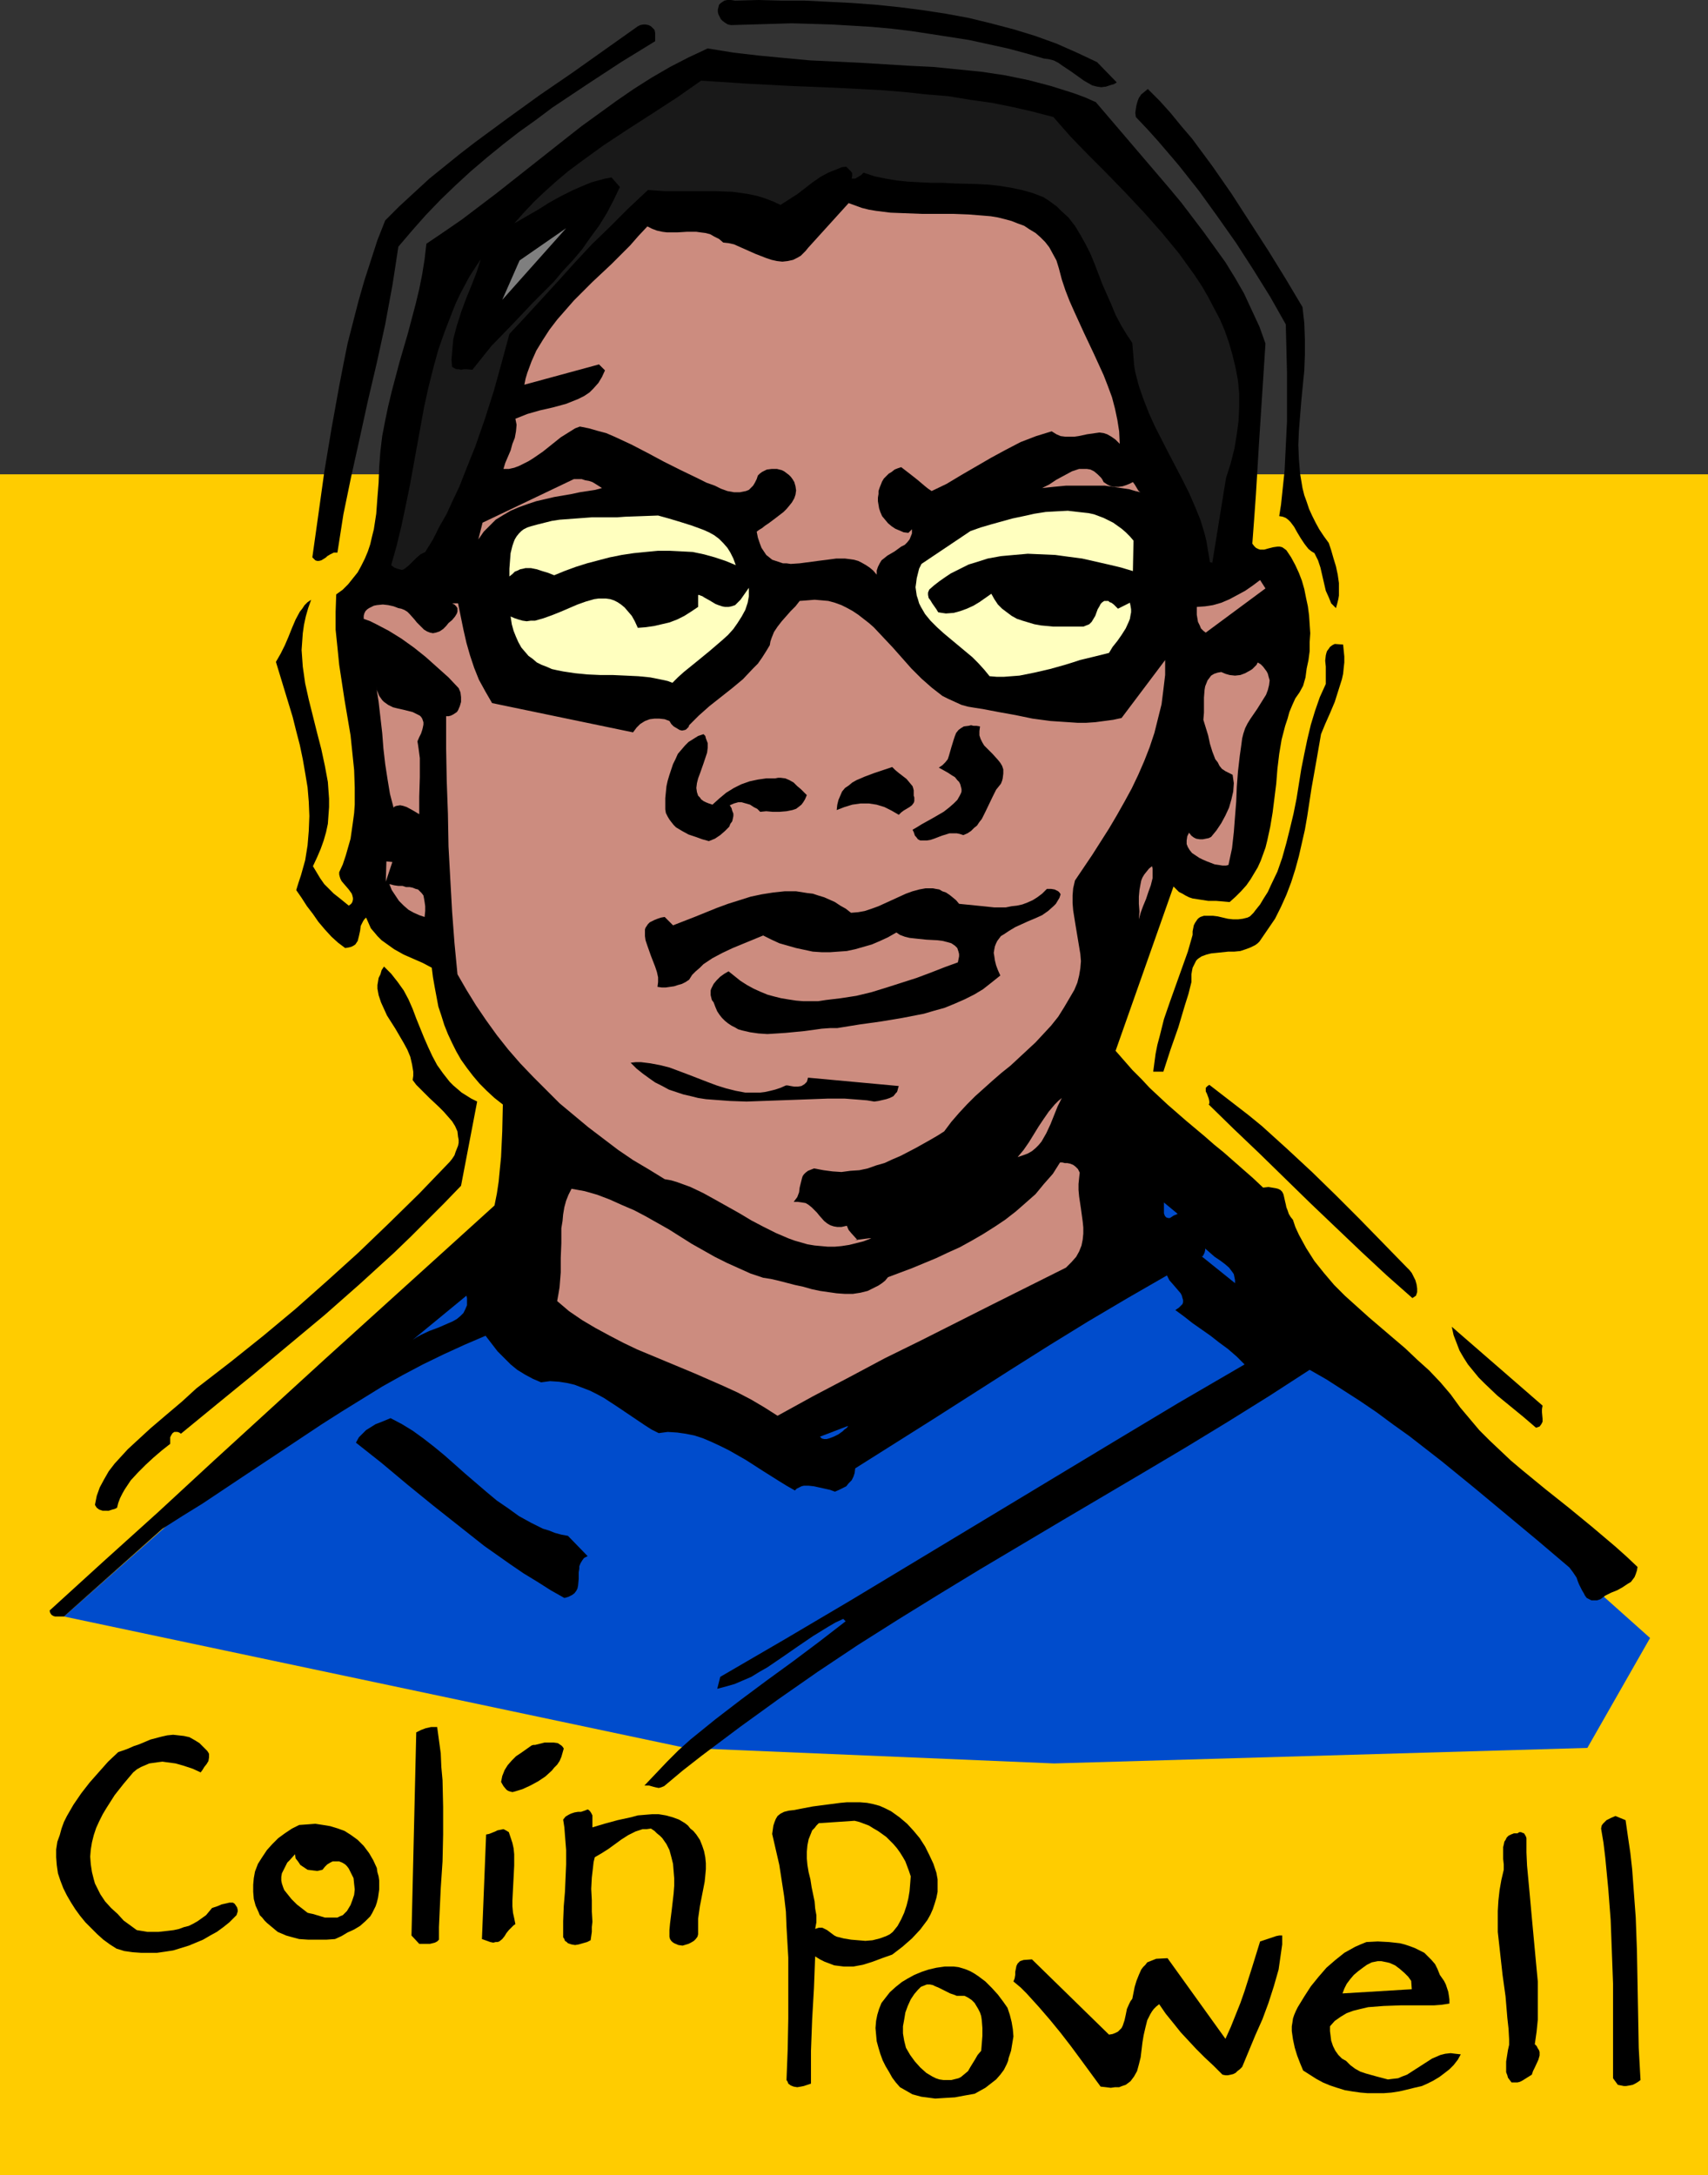 <?xml version="1.0" encoding="UTF-8" standalone="no"?>
<svg
   version="1.0"
   width="122.264mm"
   height="155.668mm"
   id="svg53"
   sodipodi:docname="Colin Powell.wmf"
   xmlns:inkscape="http://www.inkscape.org/namespaces/inkscape"
   xmlns:sodipodi="http://sodipodi.sourceforge.net/DTD/sodipodi-0.dtd"
   xmlns="http://www.w3.org/2000/svg"
   xmlns:svg="http://www.w3.org/2000/svg">
  <rect width="100%" height="100%" fill="#333333" stroke="none"/>
  <sodipodi:namedview
     id="namedview53"
     pagecolor="#ffffff"
     bordercolor="#000000"
     borderopacity="0.25"
     inkscape:showpageshadow="2"
     inkscape:pageopacity="0.0"
     inkscape:pagecheckerboard="0"
     inkscape:deskcolor="#d1d1d1"
     inkscape:document-units="mm" />
  <defs
     id="defs1">
    <pattern
       id="WMFhbasepattern"
       patternUnits="userSpaceOnUse"
       width="6"
       height="6"
       x="0"
       y="0" />
  </defs>
  <path
     style="fill:#ffcc00;fill-opacity:1;fill-rule:evenodd;stroke:none"
     d="M 462.099,588.353 V 128.303 H 0 v 460.05 z"
     id="path1" />
  <path
     style="fill:#004ccc;fill-opacity:1;fill-rule:evenodd;stroke:none"
     d="m 17.288,437.266 111.001,-98.086 84.826,50.901 89.027,-53.002 44.594,16.967 99.691,89.037 -16.965,29.733 -144.285,4.201 -99.691,-4.201 z"
     id="path2" />
  <path
     style="fill:#000000;fill-opacity:1;fill-rule:evenodd;stroke:none"
     d="m 133.783,326.091 0.646,-3.232 0.485,-3.232 0.323,-3.393 0.323,-3.232 0.323,-6.948 0.162,-7.272 -2.262,-1.778 -2.1,-1.939 -1.939,-1.939 -1.777,-2.101 -1.616,-2.101 -1.616,-2.262 -1.293,-2.262 -1.131,-2.262 -1.131,-2.424 -0.969,-2.424 -0.808,-2.585 -0.808,-2.424 -0.485,-2.585 -0.485,-2.585 -0.485,-2.747 -0.323,-2.585 -2.424,-1.293 -5.17,-2.262 -2.585,-1.454 -2.262,-1.616 -1.131,-0.808 -1.131,-1.131 -0.808,-0.97 -0.969,-1.131 -0.646,-1.454 -0.646,-1.454 -0.485,0.485 -0.323,0.485 -0.646,1.293 -0.162,1.293 -0.323,1.454 -0.323,1.293 -0.323,0.485 -0.323,0.485 -0.485,0.323 -0.646,0.323 -0.646,0.162 -0.969,0.162 -1.939,-1.454 -1.777,-1.616 -1.777,-1.939 -1.777,-2.101 -1.454,-2.101 -1.616,-2.101 -1.454,-2.262 -1.454,-2.101 0.646,-2.101 0.646,-1.939 1.131,-4.04 0.646,-4.04 0.323,-3.878 0.162,-4.04 -0.162,-3.878 -0.323,-3.878 -0.646,-3.878 -0.646,-3.717 -0.808,-3.878 -0.969,-3.717 -0.969,-3.878 -2.262,-7.433 -2.262,-7.433 0.646,-1.131 0.646,-1.131 1.131,-2.262 0.969,-2.262 0.969,-2.424 0.969,-2.262 1.131,-2.101 0.646,-0.808 0.646,-0.97 0.808,-0.808 0.969,-0.646 -0.808,2.262 -0.646,2.262 -0.485,2.262 -0.323,2.262 -0.162,2.262 -0.162,2.262 0.162,2.262 0.162,2.262 0.646,4.525 0.969,4.363 2.262,9.049 1.131,4.363 0.969,4.525 0.808,4.363 0.162,2.262 0.162,2.262 v 2.262 l -0.162,2.262 -0.162,2.262 -0.485,2.262 -0.646,2.262 -0.808,2.262 -0.969,2.262 -1.131,2.424 0.969,1.616 0.969,1.616 1.131,1.616 1.293,1.293 1.293,1.293 1.454,1.131 2.585,2.101 0.646,-0.485 0.323,-0.485 0.162,-0.646 v -0.485 l -0.162,-0.646 -0.162,-0.485 -0.808,-1.131 -0.969,-1.131 -0.969,-1.131 -0.323,-0.646 -0.162,-0.485 -0.162,-0.646 v -0.646 l 0.969,-2.101 0.808,-2.424 0.646,-2.262 0.646,-2.262 0.323,-2.262 0.323,-2.262 0.323,-2.424 0.162,-2.262 v -4.686 l -0.162,-4.686 -0.485,-4.686 -0.485,-4.686 -1.616,-9.534 -1.454,-9.534 -0.485,-4.848 -0.485,-4.686 v -4.848 l 0.162,-4.686 1.777,-1.293 1.454,-1.454 1.293,-1.616 1.293,-1.616 0.969,-1.778 0.969,-1.939 0.808,-1.939 0.646,-1.939 0.485,-2.101 0.485,-1.939 0.646,-4.201 0.323,-4.363 0.323,-4.04 0.162,-4.363 0.323,-4.201 0.485,-4.04 0.808,-4.201 0.808,-3.878 0.969,-4.04 2.1,-7.918 1.131,-3.878 1.131,-3.878 2.1,-7.918 0.969,-4.04 0.808,-4.04 0.646,-4.04 0.485,-4.201 5.009,-3.393 4.686,-3.232 4.686,-3.555 4.686,-3.555 9.21,-7.272 9.21,-7.272 4.524,-3.555 4.686,-3.393 4.686,-3.393 4.686,-3.232 4.847,-3.07 5.009,-2.909 5.009,-2.585 5.17,-2.424 6.948,1.131 6.948,0.808 6.786,0.646 6.948,0.646 6.786,0.323 6.786,0.323 13.249,0.808 6.624,0.323 6.463,0.646 6.463,0.646 6.463,0.97 6.301,1.293 3.07,0.808 3.07,0.808 3.07,0.97 3.07,0.97 3.07,1.131 2.908,1.293 6.625,7.756 6.625,7.756 6.624,7.756 3.231,3.878 3.07,4.04 3.07,4.04 2.908,4.04 2.908,4.04 2.585,4.201 2.424,4.201 2.1,4.525 2.1,4.525 1.616,4.525 -1.777,27.47 -0.808,13.412 -0.485,6.787 -0.485,6.464 0.485,0.646 0.485,0.485 0.646,0.323 0.485,0.162 h 0.485 0.646 l 1.131,-0.323 1.293,-0.323 1.131,-0.162 h 0.646 l 0.646,0.162 0.485,0.323 0.646,0.485 1.293,1.939 1.131,2.101 0.969,2.101 0.808,2.101 0.646,2.262 0.485,2.424 0.485,2.262 0.323,2.424 0.162,2.424 0.162,2.424 -0.162,2.424 v 2.424 l -0.323,2.424 -0.485,2.262 -0.323,2.424 -0.646,2.262 -0.969,1.778 -1.131,1.616 -0.808,1.778 -0.808,1.939 -0.485,1.778 -0.646,1.939 -0.969,3.717 -0.646,3.878 -0.485,4.04 -0.323,4.04 -0.485,3.878 -0.485,3.878 -0.646,3.878 -0.808,3.717 -0.485,1.939 -0.646,1.778 -0.646,1.778 -0.808,1.778 -0.969,1.616 -0.969,1.616 -1.131,1.616 -1.454,1.616 -1.454,1.454 -1.616,1.454 -1.777,-0.162 -1.939,-0.162 h -2.1 l -2.1,-0.323 -2.1,-0.323 -0.969,-0.323 -0.969,-0.485 -0.808,-0.485 -0.969,-0.485 -0.646,-0.646 -0.808,-0.808 -15.673,44.438 2.262,2.585 2.262,2.585 2.424,2.424 2.262,2.424 4.847,4.525 5.009,4.363 5.009,4.201 2.585,2.262 2.585,2.101 5.332,4.686 2.585,2.262 2.747,2.585 1.454,-0.162 0.969,0.162 0.969,0.162 0.646,0.162 0.646,0.323 0.485,0.485 0.323,0.646 0.162,0.646 0.323,1.454 0.162,0.646 0.162,0.808 0.323,0.808 0.323,0.97 0.485,0.808 0.646,0.808 0.646,1.939 0.969,2.101 0.969,1.778 0.969,1.778 1.131,1.778 1.131,1.778 2.585,3.232 2.747,3.232 2.908,2.909 3.231,2.909 3.231,2.909 6.625,5.656 3.231,2.747 3.231,3.07 3.231,2.909 3.07,3.232 2.747,3.232 2.585,3.555 2.585,3.07 2.585,3.07 2.747,2.747 2.908,2.747 2.908,2.747 3.07,2.585 6.301,5.171 6.301,5.009 6.301,5.171 6.301,5.333 3.07,2.747 2.908,2.747 -0.162,0.97 -0.323,0.97 -0.323,0.808 -0.485,0.646 -0.485,0.646 -0.808,0.485 -1.454,0.97 -1.454,0.808 -1.616,0.646 -1.616,0.808 -1.293,0.97 -0.969,0.323 h -0.808 -0.646 l -0.646,-0.323 -0.646,-0.323 -0.485,-0.646 -0.323,-0.646 -0.485,-0.808 -0.808,-1.616 -0.323,-0.808 -0.323,-0.97 -0.969,-1.454 -0.485,-0.646 -0.485,-0.646 -8.563,-7.272 -17.288,-14.382 -8.725,-7.11 -8.725,-6.787 -4.524,-3.232 -4.362,-3.232 -4.524,-3.07 -4.524,-2.909 -4.524,-2.909 -4.524,-2.585 -10.987,7.11 -11.149,6.948 -11.149,6.787 -11.149,6.625 -22.459,13.25 -22.297,13.25 -11.149,6.787 -10.987,6.787 -10.987,6.948 -10.664,7.11 -10.664,7.433 -10.502,7.595 -5.17,3.878 -5.17,3.878 -5.17,4.04 -5.009,4.201 -0.808,0.323 -0.646,0.162 -0.808,-0.162 -0.646,-0.162 -1.131,-0.323 h -0.646 -0.646 l 3.07,-3.232 3.07,-3.232 3.07,-3.07 3.231,-2.909 3.393,-2.747 3.393,-2.747 6.948,-5.333 6.948,-5.171 7.109,-5.171 7.109,-5.333 7.109,-5.494 -0.646,-0.646 -2.1,0.97 -1.939,1.131 -2.1,1.293 -2.1,1.293 -4.039,2.747 -4.201,2.909 -4.039,2.747 -2.262,1.293 -2.1,1.293 -2.262,0.97 -2.262,0.97 -2.262,0.646 -2.424,0.646 0.808,-3.232 17.773,-10.342 17.773,-10.503 35.385,-21.33 35.385,-21.33 17.773,-10.665 17.773,-10.342 -2.1,-2.101 -2.424,-2.101 -2.424,-1.778 -2.262,-1.778 -4.847,-3.393 -2.262,-1.778 -2.424,-1.778 0.969,-0.646 0.485,-0.485 0.485,-0.485 0.162,-0.485 v -0.646 l -0.162,-0.485 -0.162,-0.646 -0.323,-0.646 -0.969,-1.131 -0.969,-1.131 -1.131,-1.293 -0.646,-1.293 -10.664,6.14 -10.664,6.302 -10.502,6.464 -10.502,6.625 -21.005,13.412 -21.005,13.25 -0.162,1.293 -0.323,0.97 -0.485,0.97 -0.808,0.808 -0.646,0.808 -0.969,0.485 -0.969,0.485 -1.131,0.485 -1.293,-0.485 -1.454,-0.323 -2.908,-0.646 -1.454,-0.162 h -1.293 l -0.646,0.162 -0.646,0.323 -0.646,0.323 -0.485,0.485 -2.262,-1.293 -2.1,-1.293 -4.362,-2.747 -4.524,-2.909 -4.524,-2.585 -2.262,-1.131 -2.424,-1.131 -2.262,-0.97 -2.424,-0.808 -2.424,-0.485 -2.262,-0.323 -2.585,-0.162 -2.424,0.323 -1.939,-0.97 -1.777,-1.131 -7.432,-5.009 -3.716,-2.424 -1.777,-0.97 -1.939,-0.97 -2.1,-0.808 -2.1,-0.808 -2.1,-0.485 -2.1,-0.323 -2.424,-0.162 -2.424,0.323 -2.262,-0.97 -2.1,-1.131 -2.1,-1.293 -1.777,-1.454 -1.777,-1.778 -1.777,-1.778 -1.616,-2.101 -1.616,-2.101 -5.655,2.424 -5.655,2.585 -5.655,2.747 -5.493,2.909 -5.493,3.07 -5.493,3.393 -5.493,3.393 -5.332,3.393 -21.651,14.382 -10.664,7.11 -5.493,3.393 -5.332,3.393 -26.66,23.754 h -1.293 -1.131 l -0.485,-0.162 -0.485,-0.323 -0.323,-0.485 -0.162,-0.646 14.542,-13.25 14.865,-13.412 14.865,-13.735 15.026,-13.735 15.026,-13.735 15.349,-13.897 15.349,-13.897 z"
     id="path3" />
  <path
     style="fill:#000000;fill-opacity:1;fill-rule:evenodd;stroke:none"
     d="m 53.158,375.538 9.21,-7.11 8.887,-7.11 8.725,-7.272 8.563,-7.595 8.402,-7.595 8.24,-7.918 8.24,-8.08 8.24,-8.564 0.646,-0.808 0.646,-0.97 0.323,-0.97 0.323,-0.808 0.323,-0.808 0.162,-0.808 v -0.808 l -0.162,-0.808 -0.162,-1.454 -0.646,-1.454 -0.808,-1.293 -1.131,-1.293 -1.131,-1.293 -1.293,-1.293 -2.585,-2.424 -2.424,-2.424 -1.131,-1.131 -0.969,-1.293 0.162,-1.131 v -1.131 l -0.323,-1.939 -0.485,-2.101 -0.808,-1.939 -0.969,-1.778 -1.131,-1.939 -1.131,-1.939 -1.131,-1.778 -1.131,-1.778 -0.808,-1.778 -0.808,-1.778 -0.646,-1.939 -0.323,-1.778 v -0.97 l 0.162,-0.97 0.162,-0.97 0.485,-0.97 0.323,-1.131 0.646,-0.97 0.969,0.97 0.969,0.97 1.777,2.262 1.616,2.262 1.293,2.424 1.131,2.585 0.969,2.585 2.1,5.171 1.131,2.585 1.131,2.424 1.293,2.424 1.616,2.262 1.777,2.262 0.969,0.97 1.131,0.97 1.131,0.97 1.293,0.808 1.293,0.808 1.616,0.808 -4.362,22.784 -4.524,4.686 -4.524,4.525 -4.524,4.525 -4.524,4.363 -9.21,8.403 -9.533,8.403 -9.694,8.08 -9.694,8.08 -9.694,7.918 -9.856,8.08 -0.485,-0.323 -0.485,-0.162 h -0.808 l -0.485,0.323 -0.323,0.485 -0.323,0.646 v 0.808 0.485 0.485 l -2.262,1.778 -2.262,1.939 -2.1,1.939 -2.1,2.101 -1.939,2.101 -1.616,2.424 -0.646,1.131 -0.646,1.293 -0.485,1.293 -0.323,1.293 -0.646,0.323 -0.646,0.162 -0.969,0.323 H 28.598 27.791 l -0.969,-0.323 -0.646,-0.485 -0.323,-0.485 -0.162,-0.323 0.485,-2.424 0.808,-2.262 1.131,-2.101 1.293,-2.262 1.616,-2.101 1.777,-1.939 1.777,-1.939 2.1,-1.939 4.039,-3.717 4.362,-3.717 4.201,-3.555 1.939,-1.778 z"
     id="path4" />
  <path
     style="fill:#000000;fill-opacity:1;fill-rule:evenodd;stroke:none"
     d="m 104.215,59.627 3.878,-3.878 4.039,-3.717 4.039,-3.717 4.201,-3.393 4.201,-3.393 4.201,-3.232 8.563,-6.302 8.725,-6.302 8.725,-5.979 8.887,-6.302 8.887,-6.302 0.646,-0.323 0.808,-0.162 h 0.646 l 0.808,0.162 0.646,0.323 0.485,0.485 0.485,0.485 0.162,0.808 v 2.262 l -9.21,5.656 -9.371,6.14 -9.21,6.14 -4.524,3.393 -4.524,3.232 -4.362,3.393 -4.362,3.555 -4.362,3.717 -4.039,3.717 -4.039,3.878 -4.039,4.201 -3.716,4.201 -3.716,4.363 -0.808,5.333 -0.808,5.171 -1.939,10.503 -2.262,10.342 -2.424,10.342 -2.262,10.342 -2.262,10.18 -2.1,10.18 -0.808,5.171 -0.808,5.171 h -0.485 -0.485 l -0.969,0.485 -0.808,0.485 -0.323,0.323 -0.485,0.323 -0.808,0.485 -0.646,0.162 h -0.485 l -0.485,-0.162 -0.323,-0.323 -0.485,-0.485 1.616,-11.473 1.616,-11.635 1.939,-11.635 2.1,-11.635 1.131,-5.817 1.131,-5.656 1.454,-5.656 1.454,-5.656 1.616,-5.656 1.777,-5.494 1.777,-5.494 z"
     id="path5" />
  <path
     style="fill:#cc8c7f;fill-opacity:1;fill-rule:evenodd;stroke:none"
     d="m 107.769,164.5 0.808,0.162 0.808,0.323 0.808,0.485 0.646,0.646 1.293,1.454 0.646,0.808 0.646,0.646 0.646,0.646 0.646,0.646 0.808,0.485 0.808,0.323 0.808,0.162 0.808,-0.162 0.969,-0.323 0.969,-0.646 0.808,-0.808 0.646,-0.808 0.969,-0.808 0.808,-0.97 0.485,-0.808 0.162,-0.485 v -0.485 -0.485 l -0.323,-0.485 -0.485,-0.485 -0.646,-0.323 h 1.616 l 1.454,7.11 0.808,3.555 0.969,3.393 1.131,3.393 1.293,3.232 1.777,3.232 1.777,3.07 38.131,7.918 0.969,-1.293 0.969,-0.97 1.293,-0.808 1.293,-0.485 1.293,-0.162 h 1.293 l 1.454,0.162 1.293,0.485 0.485,0.808 0.646,0.646 0.808,0.485 0.808,0.485 0.646,0.162 0.808,-0.162 0.323,-0.162 0.323,-0.323 0.323,-0.323 0.162,-0.485 1.293,-1.293 1.293,-1.293 2.908,-2.585 6.14,-4.848 2.908,-2.424 2.747,-2.909 1.293,-1.293 1.131,-1.616 1.131,-1.778 0.969,-1.616 0.162,-0.97 0.323,-0.97 0.646,-1.616 0.969,-1.454 1.131,-1.454 2.424,-2.747 1.293,-1.293 1.131,-1.454 2.1,-0.162 1.939,-0.162 1.939,0.162 1.777,0.162 1.777,0.485 1.777,0.646 1.616,0.808 1.454,0.808 1.454,0.97 1.454,1.131 1.454,1.131 1.293,1.131 2.585,2.747 2.585,2.747 5.009,5.656 2.747,2.747 2.747,2.424 1.454,1.131 1.454,1.131 1.616,0.808 1.777,0.808 1.777,0.808 1.777,0.485 1.939,0.323 2.1,0.323 4.201,0.808 4.524,0.808 4.686,0.97 4.847,0.646 4.847,0.323 2.424,0.162 h 2.424 l 2.424,-0.162 2.424,-0.323 2.424,-0.323 2.262,-0.485 11.795,-15.674 v 4.04 l -0.485,4.04 -0.485,3.878 -0.969,3.878 -0.969,3.878 -1.293,3.878 -1.454,3.717 -1.616,3.717 -1.777,3.717 -1.939,3.555 -2.1,3.717 -2.1,3.555 -4.524,7.11 -4.686,6.948 -0.485,2.101 -0.162,1.939 v 2.101 l 0.162,1.939 0.646,4.04 0.646,3.878 0.323,1.939 0.323,1.939 0.162,1.939 -0.162,1.939 -0.323,1.939 -0.485,1.939 -0.808,1.939 -1.131,1.939 -1.616,2.747 -1.616,2.585 -1.939,2.424 -2.1,2.262 -2.1,2.262 -2.262,2.101 -4.524,4.201 -2.424,1.939 -2.424,2.101 -4.686,4.201 -2.262,2.262 -2.1,2.262 -2.1,2.424 -1.939,2.585 -1.777,1.131 -1.939,1.131 -4.039,2.262 -4.039,2.101 -2.262,0.97 -2.1,0.97 -2.262,0.646 -2.262,0.808 -2.262,0.485 -2.424,0.162 -2.424,0.323 -2.424,-0.162 -2.424,-0.323 -2.585,-0.485 -0.808,0.323 -0.808,0.323 -0.646,0.485 -0.485,0.485 -0.323,0.485 -0.162,0.485 -0.323,1.293 -0.323,1.293 -0.162,1.293 -0.485,1.293 -0.485,0.646 -0.485,0.646 h 1.131 l 1.131,0.162 0.969,0.162 0.808,0.485 0.808,0.646 0.808,0.808 0.646,0.646 0.646,0.808 1.293,1.454 0.808,0.646 0.808,0.485 0.969,0.323 0.969,0.162 h 1.131 l 1.454,-0.323 0.485,1.131 0.808,0.97 1.616,1.778 h -0.808 l 3.878,-0.485 h 0.646 l -2.1,0.808 -1.939,0.485 -1.939,0.485 -2.1,0.323 -1.777,0.162 h -1.939 l -1.777,-0.162 -1.777,-0.162 -1.939,-0.323 -3.393,-0.97 -1.777,-0.646 -3.393,-1.454 -3.231,-1.616 -3.393,-1.778 -3.231,-1.939 -6.624,-3.717 -3.231,-1.778 -3.393,-1.616 -3.555,-1.293 -1.616,-0.485 -1.777,-0.323 -4.201,-2.585 -4.362,-2.585 -4.039,-2.747 -4.039,-3.07 -4.039,-3.07 -3.878,-3.232 -3.878,-3.232 -3.555,-3.555 -3.555,-3.555 -3.555,-3.717 -3.231,-3.717 -3.07,-3.878 -2.908,-4.04 -2.747,-4.04 -2.585,-4.201 -2.424,-4.201 -0.808,-8.403 -0.646,-8.564 -0.485,-8.726 -0.485,-8.888 -0.162,-8.888 -0.323,-8.888 -0.162,-8.726 v -8.726 h 0.646 l 0.646,-0.162 0.646,-0.323 0.969,-0.646 0.323,-0.485 0.485,-1.131 0.323,-1.131 v -1.293 l -0.162,-1.293 -0.485,-1.131 -2.747,-2.909 -3.07,-2.747 -3.07,-2.747 -3.231,-2.585 -3.393,-2.424 -3.393,-2.101 -3.393,-1.778 -1.616,-0.808 -1.777,-0.646 v -0.808 l 0.162,-0.646 0.323,-0.646 0.485,-0.485 0.485,-0.323 0.646,-0.323 0.646,-0.323 0.808,-0.162 1.616,-0.162 1.454,0.162 1.454,0.323 z"
     id="path6" />
  <path
     style="fill:#000000;fill-opacity:1;fill-rule:evenodd;stroke:none"
     d="m 105.669,383.617 3.07,1.616 2.908,1.778 2.908,2.101 2.908,2.262 2.747,2.262 2.747,2.424 2.908,2.585 5.655,4.848 2.908,2.424 3.07,2.101 2.908,2.101 3.231,1.778 3.231,1.616 1.616,0.485 1.616,0.646 1.777,0.485 1.777,0.323 5.332,5.494 -0.969,0.485 -0.485,0.646 -0.485,0.808 -0.323,0.808 v 0.646 l -0.162,0.97 v 1.778 l -0.162,1.778 -0.162,0.808 -0.323,0.646 -0.485,0.646 -0.646,0.485 -0.969,0.485 -0.485,0.162 -0.646,0.162 -3.716,-2.101 -3.555,-2.262 -3.716,-2.262 -3.555,-2.424 -7.109,-5.009 -6.948,-5.494 -6.948,-5.494 -6.948,-5.656 -6.948,-5.817 -6.948,-5.494 0.808,-1.454 0.969,-0.97 0.969,-0.97 1.293,-0.808 1.293,-0.808 1.293,-0.485 z"
     id="path7" />
  <path
     style="fill:#cc8c7f;fill-opacity:1;fill-rule:evenodd;stroke:none"
     d="m 101.791,185.668 0.162,0.97 0.323,0.808 0.323,0.808 0.808,1.131 0.485,0.485 1.131,0.808 1.293,0.646 1.293,0.323 1.454,0.323 1.293,0.323 1.293,0.323 0.969,0.485 0.969,0.485 0.323,0.323 0.323,0.485 0.162,0.485 0.162,0.485 v 0.646 l -0.162,0.808 -0.162,0.646 -0.323,0.97 -0.485,0.97 -0.485,1.131 0.162,0.97 0.162,1.131 0.323,2.424 v 2.424 2.747 l -0.162,5.332 v 2.424 2.262 l -0.808,-0.485 -0.808,-0.485 -1.777,-0.97 -0.969,-0.323 -0.808,-0.162 -0.969,0.162 -0.485,0.162 -0.323,0.323 -0.969,-3.717 -0.646,-3.878 -0.646,-4.201 -0.485,-4.201 -0.323,-4.201 -0.485,-4.201 -0.485,-4.201 z"
     id="path8" />
  <path
     style="fill:#191919;fill-opacity:1;fill-rule:evenodd;stroke:none"
     d="m 130.066,70.131 -1.131,3.555 -1.454,3.717 -1.454,3.555 -1.293,3.555 -1.131,3.555 -0.485,1.778 -0.485,1.939 -0.162,1.778 -0.162,1.939 -0.162,1.778 0.162,1.939 0.485,0.323 0.646,0.323 h 0.646 l 0.646,0.162 0.808,-0.162 h 0.646 l 1.616,0.162 2.585,-3.232 2.585,-3.232 5.655,-5.817 5.493,-5.817 5.655,-5.656 2.585,-3.07 2.585,-2.747 2.585,-3.07 2.262,-3.232 2.262,-3.07 2.1,-3.393 1.777,-3.393 1.777,-3.717 -2.262,-2.585 -1.777,0.323 -1.777,0.485 -1.777,0.485 -1.616,0.646 -3.393,1.454 -3.231,1.616 -3.231,1.778 -3.07,1.939 -6.463,3.717 2.747,-3.07 2.747,-2.909 2.908,-2.747 3.07,-2.747 3.07,-2.585 3.231,-2.424 6.463,-4.686 6.625,-4.363 6.786,-4.363 6.463,-4.201 6.463,-4.525 12.28,0.808 12.28,0.646 12.118,0.485 12.28,0.646 5.978,0.485 5.978,0.646 5.978,0.485 5.817,0.97 5.817,0.808 5.655,1.131 5.655,1.293 5.493,1.454 4.524,5.171 5.009,5.171 2.424,2.424 2.585,2.585 5.009,5.171 5.009,5.333 4.847,5.494 2.262,2.747 2.262,2.747 2.1,2.909 2.1,2.909 1.939,2.909 1.777,3.07 1.616,3.07 1.616,3.07 1.293,3.07 1.131,3.232 0.969,3.393 0.808,3.393 0.646,3.393 0.323,3.555 v 3.555 l -0.162,3.717 -0.485,3.717 -0.646,3.878 -0.969,3.878 -1.293,4.04 -3.716,22.946 -0.646,-0.162 -0.323,-1.939 -0.323,-1.939 -0.323,-1.939 -0.485,-1.939 -1.131,-3.717 -1.454,-3.555 -1.616,-3.717 -1.777,-3.555 -3.716,-7.11 -3.716,-7.272 -1.616,-3.555 -1.454,-3.717 -1.293,-3.717 -0.969,-3.717 -0.323,-1.939 -0.162,-2.101 -0.162,-1.939 -0.162,-1.939 -1.616,-2.424 -1.454,-2.424 -1.454,-2.747 -1.131,-2.747 -2.424,-5.494 -2.1,-5.494 -1.131,-2.747 -1.293,-2.585 -1.454,-2.585 -1.454,-2.424 -1.777,-2.262 -2.1,-1.939 -0.969,-0.97 -1.293,-0.97 -1.131,-0.808 -1.293,-0.808 -2.908,-1.131 -2.908,-0.808 -3.07,-0.646 -3.07,-0.485 -2.908,-0.323 -3.231,-0.162 -6.14,-0.162 -3.07,-0.162 h -3.07 l -3.231,-0.162 -3.07,-0.162 -3.07,-0.323 -2.908,-0.485 -3.07,-0.646 -2.908,-0.97 -0.646,0.646 -0.808,0.485 -0.808,0.485 h -0.485 -0.485 l 0.162,-0.646 v -0.485 -0.323 l -0.323,-0.485 -0.646,-0.646 -0.646,-0.646 -1.293,0.162 -1.131,0.485 -2.424,0.97 -2.1,1.131 -2.1,1.454 -2.1,1.616 -2.1,1.616 -2.262,1.454 -2.262,1.454 -2.1,-0.97 -2.1,-0.808 -2.1,-0.646 -2.262,-0.485 -2.1,-0.323 -2.424,-0.323 -4.524,-0.162 h -6.786 -2.262 -4.686 l -4.524,-0.323 -2.747,2.585 -2.585,2.424 -5.009,5.009 -4.847,4.686 -4.524,4.848 -4.362,4.848 -8.887,9.695 -4.524,4.848 -2.1,7.756 -2.1,7.595 -2.424,7.595 -2.585,7.433 -2.908,7.272 -1.454,3.717 -1.777,3.717 -1.616,3.555 -1.939,3.393 -1.777,3.555 -2.1,3.393 -0.646,0.323 -0.646,0.323 -1.131,0.97 -0.969,0.97 -0.969,0.97 -0.969,0.808 -0.485,0.323 -0.485,0.162 -0.646,-0.162 -0.646,-0.162 -0.808,-0.323 -0.808,-0.646 1.454,-5.171 1.293,-5.332 1.131,-5.333 1.131,-5.494 1.939,-10.665 1.939,-10.665 1.131,-5.171 1.293,-5.171 1.454,-5.333 1.777,-5.009 1.939,-5.009 0.969,-2.424 1.131,-2.424 1.293,-2.424 1.293,-2.424 1.454,-2.262 z"
     id="path9" />
  <path
     style="fill:#cc8c7f;fill-opacity:1;fill-rule:evenodd;stroke:none"
     d="m 106.154,233.176 -1.777,5.333 0.162,-5.494 z"
     id="path10" />
  <path
     style="fill:#cc8c7f;fill-opacity:1;fill-rule:evenodd;stroke:none"
     d="m 105.346,239.155 1.293,0.323 1.131,0.162 h 1.131 l 0.969,0.323 h 0.969 l 0.808,0.162 0.808,0.323 0.646,0.162 0.485,0.485 0.485,0.485 0.485,0.646 0.162,0.808 0.162,0.97 0.162,1.131 v 1.293 l -0.162,1.616 -1.454,-0.485 -1.454,-0.646 -1.454,-0.808 -1.293,-1.131 -1.293,-1.293 -0.969,-1.454 -0.969,-1.454 z"
     id="path11" />
  <path
     style="fill:#004ccc;fill-opacity:1;fill-rule:evenodd;stroke:none"
     d="m 126.189,350.491 0.162,0.646 v 0.646 1.293 l -0.485,1.131 -0.485,0.97 -0.808,0.808 -0.969,0.808 -1.131,0.646 -1.131,0.485 -2.585,1.131 -2.585,0.97 -2.424,1.131 -1.131,0.646 -0.969,0.646 z"
     id="path12" />
  <path
     style="fill:#cc8c7f;fill-opacity:1;fill-rule:evenodd;stroke:none"
     d="m 155.272,129.596 h 1.131 0.969 l 0.969,0.323 0.969,0.162 0.969,0.323 0.808,0.485 1.777,1.131 -1.777,0.485 -2.1,0.323 -2.1,0.323 -2.262,0.485 -4.686,0.808 -4.847,1.131 -2.424,0.808 -2.262,0.808 -2.262,0.97 -1.939,1.131 -2.1,1.293 -1.616,1.616 -1.616,1.616 -1.454,2.101 1.131,-4.525 z"
     id="path13" />
  <path
     style="fill:#7f7f7f;fill-opacity:1;fill-rule:evenodd;stroke:none"
     d="m 153.171,61.728 -17.288,19.391 4.686,-10.665 z"
     id="path14" />
  <path
     style="fill:#cc8c7f;fill-opacity:1;fill-rule:evenodd;stroke:none"
     d="m 139.438,113.275 1.616,-0.646 1.616,-0.646 3.393,-0.97 3.555,-0.808 3.555,-0.97 1.616,-0.646 1.616,-0.646 1.616,-0.808 1.454,-0.97 1.131,-1.131 1.293,-1.454 0.969,-1.616 0.808,-1.778 -1.616,-1.616 -20.197,5.494 0.323,-1.616 0.485,-1.616 1.131,-3.07 1.293,-2.909 1.777,-2.909 1.777,-2.747 2.1,-2.747 2.262,-2.585 2.262,-2.585 5.009,-5.009 2.585,-2.424 2.585,-2.424 5.009,-5.009 2.262,-2.585 2.424,-2.585 1.293,0.646 1.293,0.485 1.454,0.323 1.293,0.162 h 2.747 l 2.585,-0.162 h 2.585 l 1.131,0.162 1.293,0.162 1.293,0.323 1.131,0.646 1.293,0.646 1.131,0.97 1.454,0.162 1.454,0.323 1.454,0.646 1.454,0.646 1.454,0.646 1.454,0.646 2.908,1.131 1.454,0.485 1.454,0.323 1.454,0.162 1.454,-0.162 1.454,-0.323 1.293,-0.646 0.808,-0.485 0.646,-0.646 0.646,-0.646 0.646,-0.808 10.987,-12.119 1.777,0.646 1.777,0.646 1.939,0.485 1.939,0.323 3.878,0.485 4.201,0.162 4.201,0.162 h 8.563 l 4.201,0.162 4.039,0.323 1.939,0.162 1.939,0.323 1.939,0.485 1.777,0.485 1.616,0.646 1.777,0.646 1.454,0.97 1.616,0.97 1.293,1.131 1.293,1.293 1.131,1.454 0.969,1.778 0.969,1.778 0.646,2.101 0.808,3.07 0.969,2.909 1.131,2.909 1.293,2.909 2.585,5.656 2.747,5.817 2.585,5.656 1.131,2.909 1.131,3.07 0.808,3.07 0.646,3.07 0.485,3.07 0.162,3.393 -1.131,-1.131 -1.131,-0.808 -1.131,-0.646 -0.969,-0.323 -1.131,-0.162 -1.131,0.162 -2.262,0.323 -2.262,0.485 -1.131,0.162 h -1.131 -1.293 l -1.293,-0.162 -1.131,-0.485 -1.293,-0.808 -2.1,0.646 -2.1,0.646 -2.1,0.808 -2.1,0.808 -4.039,2.101 -3.878,2.101 -8.079,4.686 -4.039,2.424 -4.039,1.939 -0.969,-0.646 -0.808,-0.646 -2.1,-1.778 -2.262,-1.778 -2.1,-1.616 -0.969,0.323 -0.808,0.323 -0.808,0.646 -0.808,0.485 -0.646,0.646 -0.646,0.646 -0.485,0.808 -0.646,1.616 -0.323,0.97 v 0.808 l -0.162,0.97 v 0.97 l 0.162,0.97 0.162,0.97 0.323,0.97 0.485,1.131 0.808,0.97 0.808,0.97 0.969,0.808 0.969,0.646 1.131,0.485 1.131,0.485 1.293,0.162 0.969,-0.97 v 1.131 l -0.323,0.808 -0.323,0.808 -0.646,0.808 -0.646,0.646 -0.969,0.485 -1.777,1.293 -1.939,1.131 -0.808,0.646 -0.808,0.646 -0.485,0.808 -0.485,0.97 -0.323,0.97 v 1.131 l -0.969,-1.131 -0.969,-0.808 -0.969,-0.646 -1.131,-0.646 -0.969,-0.485 -1.131,-0.323 -1.131,-0.162 -1.293,-0.162 h -2.424 l -2.424,0.323 -2.585,0.323 -2.424,0.323 -2.424,0.323 -2.424,0.162 -1.131,-0.162 h -0.969 l -0.969,-0.323 -0.969,-0.323 -0.969,-0.323 -0.808,-0.646 -0.808,-0.646 -0.646,-0.97 -0.646,-0.97 -0.485,-1.293 -0.485,-1.454 -0.323,-1.616 0.646,-0.485 0.808,-0.485 0.808,-0.646 0.969,-0.646 1.939,-1.454 2.1,-1.616 0.808,-0.808 0.808,-0.97 0.646,-0.808 0.646,-1.131 0.323,-0.97 0.162,-1.131 -0.162,-1.131 -0.323,-1.131 -0.485,-0.808 -0.485,-0.646 -0.485,-0.485 -0.646,-0.485 -0.646,-0.485 -0.646,-0.323 -1.293,-0.323 h -1.454 l -1.293,0.162 -1.293,0.646 -0.646,0.485 -0.485,0.485 -0.323,0.97 -0.485,0.97 -0.485,0.808 -0.646,0.646 -0.485,0.485 -0.808,0.323 -0.808,0.162 -0.808,0.162 h -0.808 -0.808 l -1.777,-0.323 -1.777,-0.646 -1.616,-0.808 -2.262,-0.808 -2.262,-1.131 -4.686,-2.262 -4.524,-2.262 -4.524,-2.424 -4.362,-2.262 -4.524,-2.101 -2.262,-0.97 -2.424,-0.646 -2.262,-0.646 -2.424,-0.485 -1.293,0.485 -1.293,0.808 -2.585,1.616 -4.847,3.878 -2.585,1.778 -1.293,0.808 -1.293,0.646 -1.293,0.646 -1.293,0.485 -1.454,0.323 h -1.454 l 0.485,-1.616 1.454,-3.393 0.485,-1.778 0.646,-1.616 0.323,-1.778 0.162,-1.778 -0.162,-0.808 z"
     id="path15" />
  <path
     style="fill:#ffffbf;fill-opacity:1;fill-rule:evenodd;stroke:none"
     d="m 143.638,142.362 1.777,-0.485 1.939,-0.485 1.939,-0.485 2.1,-0.323 4.362,-0.323 4.362,-0.323 h 4.524 2.262 l 2.262,-0.162 4.524,-0.162 4.362,-0.162 2.908,0.808 3.231,0.97 3.07,0.97 3.07,1.131 1.454,0.646 1.454,0.808 1.293,0.97 1.131,1.131 1.131,1.293 0.808,1.293 0.808,1.616 0.646,1.778 -2.747,-1.131 -2.908,-0.97 -2.908,-0.808 -3.07,-0.646 -3.07,-0.162 -3.231,-0.162 h -3.07 l -3.393,0.323 -3.231,0.323 -3.231,0.485 -3.231,0.646 -3.07,0.808 -3.07,0.808 -3.07,0.97 -3.07,1.131 -2.747,1.131 -1.616,-0.646 -1.616,-0.485 -1.454,-0.485 -1.616,-0.323 h -1.454 l -0.646,0.162 -0.808,0.162 -0.646,0.323 -0.808,0.323 -0.646,0.646 -0.808,0.646 v -2.101 l 0.162,-2.101 0.162,-2.101 0.485,-1.939 0.323,-0.97 0.323,-0.808 0.485,-0.808 0.646,-0.808 0.646,-0.646 0.646,-0.485 0.969,-0.485 z"
     id="path16" />
  <path
     style="fill:#ffffbf;fill-opacity:1;fill-rule:evenodd;stroke:none"
     d="m 172.56,169.832 2.1,-0.162 2.262,-0.323 2.1,-0.485 2.1,-0.485 2.1,-0.808 1.939,-0.97 1.777,-1.131 1.939,-1.293 v -3.232 h 0.323 l 0.323,0.162 0.485,0.162 0.485,0.323 1.454,0.808 1.616,0.97 0.808,0.323 0.969,0.323 0.808,0.162 h 0.969 l 0.808,-0.162 0.969,-0.323 0.646,-0.646 0.808,-0.808 2.262,-3.232 v 1.131 1.131 l -0.323,1.778 -0.646,1.939 -0.969,1.778 -1.131,1.778 -1.131,1.616 -1.454,1.616 -1.616,1.454 -3.393,2.909 -1.777,1.454 -1.777,1.454 -3.393,2.747 -1.616,1.454 -1.454,1.454 -1.293,-0.485 -1.454,-0.323 -3.231,-0.646 -3.231,-0.323 -3.393,-0.162 -3.555,-0.162 h -3.393 l -3.555,-0.162 -3.231,-0.323 -3.231,-0.485 -1.616,-0.323 -1.454,-0.323 -1.454,-0.646 -1.293,-0.485 -1.293,-0.646 -1.131,-0.97 -1.131,-0.808 -0.969,-1.131 -0.969,-1.131 -0.808,-1.454 -0.646,-1.454 -0.646,-1.616 -0.485,-1.778 -0.323,-2.101 1.131,0.485 0.969,0.323 1.131,0.323 1.131,0.162 1.131,-0.162 h 1.131 l 2.262,-0.646 2.262,-0.808 2.424,-0.97 2.262,-0.97 2.262,-0.97 2.262,-0.808 2.262,-0.646 1.131,-0.162 h 1.131 0.969 l 1.131,0.162 0.969,0.323 0.969,0.485 0.969,0.646 0.969,0.808 0.969,1.131 0.969,1.131 0.808,1.454 z"
     id="path17" />
  <path
     style="fill:#cc8c7f;fill-opacity:1;fill-rule:evenodd;stroke:none"
     d="m 154.625,321.566 3.555,0.646 3.393,0.97 3.393,1.293 3.231,1.454 3.393,1.454 3.07,1.616 6.301,3.555 3.07,1.939 3.07,1.939 6.301,3.555 3.231,1.616 3.231,1.454 3.231,1.454 3.393,1.131 2.1,0.323 2.1,0.485 4.362,1.131 2.262,0.485 2.262,0.646 2.262,0.485 2.262,0.323 2.262,0.323 2.262,0.162 h 2.1 l 2.1,-0.323 1.939,-0.485 1.939,-0.97 0.969,-0.485 0.969,-0.646 0.808,-0.646 0.808,-0.97 6.463,-2.424 6.625,-2.747 3.07,-1.454 3.231,-1.454 3.231,-1.778 3.07,-1.778 3.07,-1.939 2.908,-1.939 2.908,-2.262 2.585,-2.262 2.747,-2.424 2.262,-2.747 2.424,-2.747 1.939,-3.07 h 0.646 l 0.646,0.162 h 0.646 l 0.808,0.162 0.808,0.323 0.646,0.485 0.646,0.646 0.485,0.97 -0.162,1.454 -0.162,1.616 v 1.616 l 0.162,1.778 0.485,3.232 0.485,3.555 0.162,1.616 v 1.616 l -0.162,1.616 -0.323,1.616 -0.646,1.616 -0.808,1.454 -1.293,1.454 -0.646,0.646 -0.808,0.808 -19.712,9.857 -19.55,9.857 -9.856,4.848 -9.694,5.171 -9.533,5.009 -9.694,5.333 -3.555,-2.262 -3.555,-2.101 -3.716,-1.939 -3.878,-1.778 -7.756,-3.393 -7.756,-3.232 -7.755,-3.232 -3.716,-1.778 -3.716,-1.939 -3.878,-2.101 -3.555,-2.101 -3.555,-2.424 -3.231,-2.747 0.323,-1.778 0.323,-1.939 0.323,-4.04 v -3.878 l 0.162,-4.04 v -4.04 l 0.323,-1.939 0.162,-1.778 0.323,-1.939 0.485,-1.778 0.646,-1.616 z"
     id="path18" />
  <path
     style="fill:#000000;fill-opacity:1;fill-rule:evenodd;stroke:none"
     d="m 170.621,287.471 1.454,-0.162 h 1.293 l 2.585,0.323 2.585,0.485 2.585,0.646 2.585,0.97 2.585,0.97 5.009,1.939 2.585,0.97 2.585,0.808 2.585,0.646 2.585,0.485 h 2.585 1.454 l 1.293,-0.162 1.454,-0.323 1.293,-0.323 1.454,-0.485 1.454,-0.646 h 0.485 l 0.808,0.162 0.969,0.162 h 0.969 l 0.969,-0.162 0.808,-0.485 0.323,-0.323 0.323,-0.323 0.162,-0.485 0.162,-0.646 24.559,2.262 -0.162,0.485 -0.162,0.646 -0.162,0.485 -0.323,0.323 -0.646,0.808 -0.969,0.485 -0.969,0.323 -2.1,0.485 -1.131,0.162 -1.939,-0.323 -1.939,-0.162 -4.201,-0.323 h -4.362 l -4.362,0.162 -4.362,0.162 -4.524,0.162 -4.524,0.162 -4.362,0.162 -4.524,-0.162 -4.362,-0.323 -2.1,-0.162 -2.1,-0.323 -1.939,-0.485 -2.1,-0.485 -1.939,-0.646 -1.939,-0.646 -1.777,-0.97 -1.939,-0.97 -1.616,-1.131 -1.777,-1.293 -1.616,-1.293 z"
     id="path19" />
  <path
     style="fill:#000000;fill-opacity:1;fill-rule:evenodd;stroke:none"
     d="m 179.831,248.042 2.262,2.262 2.908,-1.131 2.908,-1.131 5.978,-2.424 3.07,-1.131 3.07,-0.97 3.07,-0.97 3.07,-0.646 3.07,-0.485 3.07,-0.323 h 3.07 l 3.07,0.485 1.454,0.162 1.454,0.485 1.616,0.485 1.454,0.646 1.454,0.646 1.454,0.97 1.454,0.808 1.454,1.131 1.939,-0.162 1.777,-0.323 1.939,-0.646 1.777,-0.646 7.432,-3.393 1.777,-0.646 1.777,-0.485 1.777,-0.323 h 1.939 l 0.808,0.162 0.969,0.162 0.808,0.485 0.969,0.323 0.969,0.646 0.808,0.646 0.969,0.808 0.808,0.97 6.463,0.646 3.07,0.323 h 3.07 l 1.616,-0.323 1.454,-0.162 1.454,-0.323 1.293,-0.485 1.454,-0.646 1.293,-0.808 1.293,-0.97 1.293,-1.293 h 1.131 l 0.969,0.162 0.969,0.485 0.323,0.323 0.323,0.485 -0.323,0.97 -0.485,0.808 -0.485,0.808 -0.646,0.646 -1.454,1.293 -1.616,1.131 -1.777,0.808 -1.939,0.808 -1.777,0.808 -1.777,0.808 -1.616,0.97 -1.454,0.97 -0.808,0.485 -0.485,0.646 -0.485,0.646 -0.323,0.646 -0.323,0.808 -0.162,0.808 -0.162,0.97 0.162,0.97 0.162,1.131 0.323,1.293 0.485,1.293 0.646,1.454 -2.424,1.939 -2.262,1.778 -2.424,1.454 -2.585,1.293 -2.585,1.131 -2.747,1.131 -2.908,0.808 -2.747,0.808 -5.817,1.131 -5.817,0.97 -5.817,0.808 -5.978,0.97 h -1.939 l -2.262,0.162 -2.262,0.323 -2.424,0.323 -5.009,0.485 -2.424,0.162 -2.585,0.162 -2.424,-0.162 -2.262,-0.323 -2.1,-0.485 -1.131,-0.323 -0.808,-0.485 -0.969,-0.485 -0.969,-0.646 -0.808,-0.646 -0.808,-0.808 -0.646,-0.808 -0.646,-0.97 -0.485,-1.131 -0.485,-1.293 -0.485,-0.646 -0.162,-0.646 -0.162,-0.646 v -0.646 -0.646 l 0.162,-0.485 0.646,-1.293 0.808,-0.97 0.969,-0.97 1.131,-0.808 1.131,-0.646 1.616,1.293 1.616,1.293 1.777,1.131 1.777,0.97 1.777,0.808 1.939,0.808 1.777,0.485 1.939,0.485 1.939,0.323 2.1,0.323 1.939,0.162 h 1.939 2.1 l 2.1,-0.323 4.039,-0.485 4.201,-0.646 4.039,-0.97 4.201,-1.293 4.039,-1.293 4.039,-1.293 3.878,-1.454 3.716,-1.454 3.555,-1.293 0.162,-0.808 0.162,-0.808 v -0.646 l -0.162,-0.646 -0.162,-0.485 -0.162,-0.485 -0.646,-0.646 -0.969,-0.646 -1.131,-0.323 -1.293,-0.323 -1.293,-0.162 -3.07,-0.162 -3.07,-0.323 -1.454,-0.162 -1.293,-0.323 -1.293,-0.485 -0.969,-0.646 -2.262,1.293 -2.1,0.97 -2.262,0.97 -2.262,0.646 -2.262,0.646 -2.262,0.485 -2.262,0.162 -2.262,0.162 h -2.262 l -2.424,-0.162 -2.262,-0.485 -2.262,-0.485 -2.262,-0.646 -2.262,-0.646 -2.1,-0.97 -2.262,-1.131 -5.493,2.262 -2.747,1.131 -2.747,1.293 -2.747,1.454 -2.424,1.616 -0.969,0.97 -1.131,0.97 -0.969,0.97 -0.808,1.293 -0.969,0.646 -0.969,0.485 -1.131,0.323 -0.969,0.323 -1.131,0.162 -1.131,0.162 h -1.131 l -1.131,-0.162 0.162,-1.293 v -1.293 l -0.323,-1.454 -0.485,-1.454 -1.131,-2.909 -0.969,-2.747 -0.485,-1.454 -0.162,-1.131 v -1.131 -0.646 l 0.162,-0.485 0.323,-0.485 0.323,-0.485 0.485,-0.485 0.646,-0.323 0.646,-0.323 0.808,-0.323 0.969,-0.323 z"
     id="path20" />
  <path
     style="fill:#000000;fill-opacity:1;fill-rule:evenodd;stroke:none"
     d="m 190.333,198.595 0.485,0.485 0.162,0.646 0.485,1.293 v 1.293 l -0.162,1.293 -0.485,1.454 -0.485,1.454 -0.969,2.747 -0.485,1.293 -0.323,1.293 -0.162,1.293 0.162,1.131 0.162,0.485 0.162,0.485 0.485,0.485 0.323,0.485 0.646,0.485 0.646,0.323 0.808,0.323 0.969,0.323 1.777,-1.616 1.939,-1.616 2.1,-1.293 1.939,-0.97 2.262,-0.808 2.262,-0.485 2.262,-0.323 h 2.424 l 0.808,-0.162 h 0.646 l 1.293,0.162 1.131,0.485 1.131,0.646 0.969,0.97 0.969,0.808 0.808,0.808 0.808,0.808 -0.485,1.131 -0.485,0.808 -0.485,0.646 -0.808,0.646 -0.646,0.485 -0.969,0.323 -0.808,0.162 -0.808,0.162 -1.939,0.162 h -1.777 l -1.777,-0.162 -1.616,0.162 -0.808,-0.808 -0.969,-0.485 -0.969,-0.646 -1.131,-0.323 -1.131,-0.323 h -0.969 l -1.131,0.323 -1.131,0.485 0.485,0.808 0.162,0.646 0.323,0.808 v 0.646 l -0.162,0.808 -0.162,0.646 -0.485,0.646 -0.323,0.808 -1.131,1.131 -1.293,1.131 -1.454,0.97 -1.616,0.646 -1.777,-0.485 -1.777,-0.646 -1.939,-0.646 -1.777,-0.97 -1.616,-0.97 -0.646,-0.646 -0.646,-0.808 -0.485,-0.646 -0.485,-0.808 -0.485,-0.97 -0.162,-0.97 v -3.07 l 0.323,-3.232 0.323,-1.454 0.485,-1.616 0.485,-1.454 0.485,-1.454 0.646,-1.293 0.646,-1.454 0.969,-1.131 0.969,-1.131 0.969,-0.97 1.293,-0.808 1.293,-0.808 z"
     id="path21" />
  <path
     style="fill:#000000;fill-opacity:1;fill-rule:evenodd;stroke:none"
     d="M 198.896,0.162 205.198,0 l 6.301,0.162 h 6.301 l 6.301,0.323 6.463,0.323 6.463,0.485 6.301,0.646 6.301,0.808 6.301,0.97 6.14,1.131 5.978,1.454 6.14,1.616 5.817,1.778 5.817,2.101 5.493,2.424 5.493,2.585 5.332,5.494 -0.808,0.485 -0.646,0.162 -1.454,0.485 -1.293,0.162 -1.131,-0.162 -1.293,-0.323 -1.131,-0.646 -1.131,-0.646 -1.131,-0.808 -1.131,-0.808 -1.131,-0.808 -2.424,-1.616 -1.131,-0.808 -1.293,-0.646 -1.293,-0.323 -1.293,-0.162 -5.009,-1.454 -4.847,-1.293 -5.17,-1.131 -5.17,-1.131 -5.17,-0.808 -5.17,-0.808 -5.332,-0.808 -5.332,-0.646 -5.332,-0.485 -5.332,-0.323 -5.493,-0.323 -5.332,-0.162 -5.493,-0.162 -5.493,0.162 -5.493,0.162 -5.493,0.162 -0.808,-0.162 -0.808,-0.485 -0.646,-0.485 -0.485,-0.485 -0.323,-0.646 -0.323,-0.646 -0.162,-0.646 V 2.585 l 0.162,-0.646 0.162,-0.646 0.485,-0.485 0.485,-0.323 0.485,-0.323 L 196.796,0 h 0.969 z"
     id="path22" />
  <path
     style="fill:#004ccc;fill-opacity:1;fill-rule:evenodd;stroke:none"
     d="m 229.434,385.718 h 0.162 -0.162 l -0.162,0.323 -0.323,0.323 -0.485,0.323 -0.485,0.485 -1.131,0.808 -1.293,0.646 -1.293,0.485 -0.646,0.162 h -0.646 l -0.646,-0.162 -0.485,-0.485 z"
     id="path23" />
  <path
     style="fill:#000000;fill-opacity:1;fill-rule:evenodd;stroke:none"
     d="m 241.39,207.483 0.808,0.808 0.969,0.808 2.1,1.616 0.808,0.97 0.808,0.97 0.162,0.485 0.162,0.646 v 0.646 0.808 l 0.162,0.485 v 0.485 0.485 l -0.162,0.485 -0.485,0.646 -0.646,0.485 -0.808,0.485 -0.808,0.485 -0.646,0.485 -0.646,0.646 -1.939,-1.131 -1.939,-0.97 -2.1,-0.646 -2.1,-0.323 h -2.262 l -2.262,0.323 -2.1,0.646 -2.1,0.808 0.162,-1.454 0.323,-1.293 0.485,-1.131 0.485,-1.131 0.808,-0.97 0.969,-0.646 0.969,-0.808 1.131,-0.646 2.262,-0.97 2.585,-0.97 2.424,-0.808 z"
     id="path24" />
  <path
     style="fill:#000000;fill-opacity:1;fill-rule:evenodd;stroke:none"
     d="m 253.993,207.645 0.969,-0.646 0.808,-0.808 0.646,-0.808 0.323,-0.97 0.646,-2.262 0.646,-2.101 0.323,-0.97 0.323,-0.808 0.646,-0.808 0.646,-0.485 0.808,-0.485 1.293,-0.162 0.646,-0.162 0.646,0.162 h 0.808 l 0.969,0.162 -0.162,1.293 v 1.131 l 0.323,0.97 0.485,0.97 0.485,0.808 0.808,0.808 1.454,1.454 1.454,1.616 0.646,0.808 0.485,0.808 0.323,0.97 v 1.131 l -0.162,1.293 -0.162,0.646 -0.323,0.808 -0.646,0.808 -0.646,0.808 -0.969,1.939 -1.939,4.04 -0.969,1.939 -0.646,0.808 -0.646,0.97 -0.808,0.646 -0.808,0.808 -0.969,0.646 -1.131,0.485 -0.969,-0.323 -0.808,-0.162 h -0.969 -0.969 l -2.1,0.646 -2.1,0.808 -0.969,0.323 -0.969,0.162 h -0.808 -0.969 l -0.646,-0.323 -0.485,-0.646 -0.323,-0.323 -0.162,-0.485 -0.162,-0.485 -0.323,-0.646 1.131,-0.646 1.293,-0.808 1.454,-0.808 1.454,-0.808 3.07,-1.778 1.454,-1.131 1.293,-1.131 0.969,-0.97 0.646,-1.131 0.323,-0.646 0.162,-0.485 v -0.646 l -0.162,-0.646 -0.162,-0.646 -0.323,-0.646 -0.485,-0.485 -0.646,-0.808 -0.808,-0.485 -0.969,-0.646 -1.131,-0.646 z"
     id="path25" />
  <path
     style="fill:#ffffbf;fill-opacity:1;fill-rule:evenodd;stroke:none"
     d="m 262.556,143.655 2.747,-0.97 2.747,-0.808 5.817,-1.616 3.07,-0.646 2.908,-0.646 3.07,-0.485 2.908,-0.162 3.07,-0.162 2.747,0.323 2.908,0.323 1.454,0.323 1.293,0.485 1.293,0.485 1.293,0.646 1.293,0.646 1.131,0.808 1.131,0.808 1.131,0.97 1.131,1.131 0.969,1.131 -0.162,8.241 -3.231,-0.97 -3.393,-0.808 -3.555,-0.808 -3.555,-0.808 -3.716,-0.485 -3.555,-0.485 -3.716,-0.162 -3.716,-0.162 -3.716,0.323 -3.555,0.323 -3.555,0.646 -3.555,1.131 -1.616,0.485 -1.616,0.808 -1.616,0.808 -1.616,0.808 -1.454,0.97 -1.616,1.131 -1.454,1.131 -1.293,1.131 -0.323,0.808 v 0.646 l 0.162,0.808 0.485,0.646 0.485,0.808 1.131,1.616 0.485,0.808 0.969,0.162 1.131,0.162 2.1,-0.162 1.777,-0.485 1.777,-0.646 1.777,-0.808 1.616,-0.97 3.231,-2.262 0.808,1.454 0.969,1.454 1.131,1.131 1.293,0.97 1.293,0.97 1.454,0.808 1.454,0.485 1.616,0.485 1.616,0.485 1.777,0.323 3.393,0.323 h 3.555 3.393 0.485 0.646 l 0.808,-0.323 0.808,-0.323 0.646,-0.646 0.485,-0.808 0.485,-0.808 0.646,-1.778 0.485,-0.808 0.323,-0.646 0.485,-0.485 0.485,-0.323 h 0.646 0.485 l 0.323,0.323 0.485,0.162 0.646,0.485 0.485,0.485 0.646,0.646 3.231,-1.616 0.162,0.808 0.162,0.97 v 0.808 l -0.162,0.808 -0.162,0.97 -0.323,0.808 -0.808,1.778 -1.131,1.778 -1.131,1.616 -1.293,1.616 -0.969,1.616 -3.878,0.97 -4.039,0.97 -1.939,0.646 -2.1,0.646 -4.039,1.131 -4.201,0.97 -4.039,0.808 -2.1,0.162 -2.1,0.162 h -1.939 l -1.939,-0.162 -1.454,-1.778 -1.616,-1.778 -1.616,-1.616 -1.939,-1.616 -3.878,-3.232 -1.939,-1.616 -1.777,-1.616 -1.777,-1.778 -1.454,-1.778 -1.131,-1.939 -0.485,-0.97 -0.323,-1.131 -0.323,-0.97 -0.162,-1.131 -0.162,-1.131 0.162,-1.131 0.162,-1.293 0.323,-1.293 0.323,-1.293 0.646,-1.293 z"
     id="path26" />
  <path
     style="fill:#cc8c7f;fill-opacity:1;fill-rule:evenodd;stroke:none"
     d="m 287.277,297.004 -1.131,2.262 -1.939,4.848 -1.131,2.424 -0.646,1.131 -0.646,1.131 -0.808,0.97 -0.808,0.808 -0.969,0.808 -1.131,0.646 -1.293,0.485 -1.454,0.485 1.616,-1.939 1.454,-2.101 2.585,-4.201 1.293,-1.939 1.454,-2.101 1.616,-1.939 0.969,-0.97 z"
     id="path27" />
  <path
     style="fill:#cc8c7f;fill-opacity:1;fill-rule:evenodd;stroke:none"
     d="m 297.941,129.273 0.323,0.485 0.323,0.646 0.485,0.323 0.485,0.323 0.969,0.485 0.969,0.162 h 1.131 l 1.131,-0.162 0.969,-0.323 0.808,-0.323 0.969,-0.485 0.485,0.646 0.485,0.808 0.485,0.808 0.323,0.323 0.323,0.162 -1.454,-0.323 -1.616,-0.485 -3.231,-0.485 -3.393,-0.485 h -3.393 -3.555 -3.555 l -3.393,0.323 -3.07,0.323 1.939,-0.97 1.939,-1.293 2.1,-1.131 2.1,-1.131 0.969,-0.323 0.969,-0.323 h 1.131 0.969 l 0.969,0.162 0.969,0.485 0.969,0.808 z"
     id="path28" />
  <path
     style="fill:#000000;fill-opacity:1;fill-rule:evenodd;stroke:none"
     d="m 310.543,24.077 3.231,3.232 2.908,3.232 2.908,3.555 2.908,3.393 2.747,3.717 2.747,3.717 5.17,7.433 5.009,7.756 5.009,7.756 4.686,7.595 4.524,7.595 0.485,4.363 0.162,4.363 v 4.201 l -0.162,4.201 -0.808,8.241 -0.323,4.04 -0.323,4.04 -0.162,3.878 0.162,3.878 0.323,3.878 0.323,1.939 0.323,1.939 0.485,1.939 0.646,1.778 0.646,1.939 0.808,1.778 0.969,1.939 0.969,1.778 1.293,1.939 1.293,1.778 0.646,1.939 0.646,2.262 0.646,2.101 0.485,2.262 0.323,2.262 v 2.262 1.131 l -0.162,0.97 -0.323,1.293 -0.323,1.131 -0.646,-0.646 -0.646,-0.646 -0.323,-0.808 -0.323,-0.808 -0.808,-1.778 -0.485,-2.101 -0.485,-2.101 -0.485,-2.101 -0.646,-1.939 -0.969,-1.939 -0.808,-0.485 -0.808,-0.646 -0.646,-0.808 -0.485,-0.646 -0.969,-1.454 -0.969,-1.616 -0.808,-1.454 -0.969,-1.293 -0.646,-0.646 -0.646,-0.485 -0.808,-0.323 -0.969,-0.162 0.485,-3.07 0.323,-3.07 0.646,-6.14 0.323,-6.625 0.323,-6.625 v -6.625 -6.787 l -0.162,-6.625 -0.162,-6.302 -4.201,-7.433 -4.524,-7.272 -4.686,-7.272 -5.009,-7.11 -5.009,-6.948 -5.493,-6.948 -2.747,-3.232 -2.908,-3.393 -2.908,-3.232 -3.07,-3.232 -0.162,-1.131 0.162,-1.131 0.162,-0.97 0.323,-1.131 0.323,-0.808 0.646,-0.97 0.808,-0.646 z"
     id="path29" />
  <path
     style="fill:#cc8c7f;fill-opacity:1;fill-rule:evenodd;stroke:none"
     d="m 311.674,234.307 0.162,0.646 v 0.97 0.808 0.808 l -0.485,1.939 -0.646,1.778 -0.646,1.939 -0.808,1.939 -0.646,1.778 -0.485,1.778 0.162,-2.101 -0.162,-2.101 v -1.939 l 0.162,-1.778 0.323,-1.778 0.162,-0.808 0.323,-0.808 0.485,-0.808 0.646,-0.808 0.646,-0.808 z"
     id="path30" />
  <path
     style="fill:#000000;fill-opacity:1;fill-rule:evenodd;stroke:none"
     d="m 322.661,252.89 v -0.97 l 0.162,-0.808 0.162,-0.808 0.323,-0.646 0.323,-0.485 0.323,-0.485 0.323,-0.323 0.485,-0.323 0.969,-0.323 h 1.131 1.293 l 1.293,0.162 2.747,0.646 1.454,0.162 h 1.293 l 1.293,-0.162 1.293,-0.323 0.646,-0.323 0.485,-0.485 0.485,-0.485 0.485,-0.646 1.293,-1.616 0.969,-1.616 1.131,-1.778 0.808,-1.778 1.777,-3.717 1.293,-3.717 1.131,-4.04 0.969,-3.878 0.969,-4.04 0.808,-4.04 1.293,-8.08 0.808,-4.04 0.808,-3.878 0.969,-4.04 1.131,-3.717 1.293,-3.717 1.616,-3.555 v -1.454 -1.616 -1.616 l -0.162,-1.616 0.162,-1.454 0.162,-0.646 0.162,-0.485 0.485,-0.646 0.323,-0.485 0.646,-0.485 0.646,-0.323 2.262,0.162 0.162,1.616 0.162,1.616 v 1.616 l -0.162,1.454 -0.162,1.616 -0.323,1.454 -0.969,3.07 -0.969,3.07 -1.293,3.07 -1.293,2.909 -1.131,2.747 -1.293,7.433 -1.293,7.272 -1.131,7.433 -0.646,3.717 -0.808,3.555 -0.808,3.555 -0.969,3.555 -1.131,3.555 -1.293,3.393 -1.454,3.232 -1.616,3.232 -2.1,3.07 -2.1,3.07 -0.485,0.485 -0.646,0.485 -1.293,0.646 -1.293,0.485 -1.454,0.485 -1.616,0.162 h -1.616 l -3.07,0.323 -1.616,0.162 -1.293,0.323 -1.293,0.485 -0.969,0.646 -0.485,0.485 -0.323,0.646 -0.323,0.646 -0.323,0.646 -0.162,0.808 -0.162,0.97 v 0.97 1.131 l -0.808,3.232 -0.969,3.07 -1.777,5.979 -2.1,5.979 -1.939,5.979 h -2.747 l 0.323,-2.424 0.323,-2.424 0.485,-2.424 0.646,-2.424 1.131,-4.525 1.616,-4.686 3.231,-9.049 1.616,-4.525 z"
     id="path31" />
  <path
     style="fill:#004ccc;fill-opacity:1;fill-rule:evenodd;stroke:none"
     d="m 318.622,328.353 -1.131,0.485 -0.485,0.323 -0.485,0.323 h -0.485 l -0.485,-0.162 -0.323,-0.323 -0.162,-0.323 -0.162,-0.485 v -2.909 z"
     id="path32" />
  <path
     style="fill:#cc8c7f;fill-opacity:1;fill-rule:evenodd;stroke:none"
     d="m 321.692,225.258 0.646,0.808 0.646,0.485 0.646,0.323 0.969,0.162 h 0.808 l 0.808,-0.162 0.808,-0.162 0.646,-0.323 1.454,-1.778 1.293,-1.939 1.131,-2.101 0.969,-2.101 0.646,-2.262 0.485,-2.101 0.162,-2.262 -0.162,-1.131 -0.162,-1.131 -0.969,-0.485 -0.969,-0.485 -0.969,-0.646 -0.646,-0.808 -0.485,-0.97 -0.646,-0.808 -0.808,-2.101 -0.646,-2.101 -0.485,-2.262 -0.646,-2.101 -0.646,-2.101 0.162,-1.939 v -1.939 -2.101 l 0.162,-2.101 0.162,-0.97 0.323,-0.808 0.323,-0.808 0.485,-0.646 0.485,-0.646 0.808,-0.485 0.969,-0.323 0.969,-0.162 1.131,0.485 1.131,0.323 1.454,0.162 1.454,-0.162 1.293,-0.485 1.454,-0.808 0.485,-0.323 0.646,-0.646 0.485,-0.485 0.323,-0.646 0.808,0.485 0.646,0.646 0.485,0.646 0.485,0.646 0.323,0.646 0.162,0.646 0.323,1.131 -0.162,1.293 -0.323,1.293 -0.485,1.293 -0.808,1.293 -1.616,2.585 -1.777,2.585 -0.808,1.293 -0.646,1.293 -0.485,1.454 -0.323,1.293 -0.323,2.424 -0.323,2.262 -0.485,4.201 -0.323,4.201 -0.162,4.04 -0.323,4.04 -0.323,4.201 -0.485,4.363 -0.485,2.262 -0.485,2.262 -0.646,0.162 h -0.969 l -0.969,-0.162 -1.131,-0.162 -2.1,-0.808 -1.131,-0.485 -0.969,-0.485 -0.969,-0.646 -0.969,-0.646 -0.646,-0.808 -0.485,-0.808 -0.323,-0.808 v -0.97 l 0.162,-1.131 z"
     id="path33" />
  <path
     style="fill:#cc8c7f;fill-opacity:1;fill-rule:evenodd;stroke:none"
     d="m 323.792,164.177 2.262,-0.162 2.1,-0.323 2.262,-0.646 2.262,-0.97 2.1,-1.131 2.1,-1.131 2.1,-1.454 1.939,-1.454 1.454,2.262 -16.157,11.958 -0.646,-0.485 -0.646,-0.646 -0.323,-0.808 -0.485,-0.97 -0.162,-0.97 -0.162,-0.97 v -0.97 z"
     id="path34" />
  <path
     style="fill:#004ccc;fill-opacity:1;fill-rule:evenodd;stroke:none"
     d="m 326.054,337.725 1.293,1.131 1.293,1.131 1.454,0.97 1.293,0.97 1.131,0.97 0.485,0.646 0.485,0.646 0.323,0.485 0.162,0.808 0.162,0.808 v 0.808 l -9.048,-7.272 h 0.323 l 0.162,-0.323 0.323,-0.646 0.162,-0.646 z"
     id="path35" />
  <path
     style="fill:#000000;fill-opacity:1;fill-rule:evenodd;stroke:none"
     d="m 327.185,293.449 3.555,2.747 3.555,2.747 3.555,2.747 3.555,2.909 6.786,6.14 6.786,6.302 6.463,6.302 6.463,6.464 12.764,13.089 0.646,0.646 0.646,0.808 0.485,0.97 0.485,0.97 0.323,1.131 0.162,1.131 v 0.97 l -0.323,0.97 -0.969,0.646 -6.948,-6.14 -6.948,-6.464 -6.786,-6.464 -6.948,-6.625 -13.734,-13.412 -6.948,-6.625 -6.786,-6.625 0.162,-0.323 v -0.485 l -0.162,-0.808 -0.485,-1.293 -0.323,-0.646 v -0.646 -0.323 l 0.162,-0.162 0.323,-0.323 z"
     id="path36" />
  <path
     style="fill:#000000;fill-opacity:1;fill-rule:evenodd;stroke:none"
     d="m 417.343,380.224 -0.162,0.97 v 0.808 l 0.162,1.778 v 0.808 l -0.323,0.646 -0.485,0.646 -0.485,0.162 -0.485,0.162 -3.393,-2.909 -3.555,-2.909 -3.555,-2.909 -3.393,-3.232 -1.616,-1.616 -1.454,-1.778 -1.454,-1.778 -1.131,-1.778 -1.131,-1.939 -0.808,-2.101 -0.808,-2.101 -0.485,-2.262 z"
     id="path37" />
  <path
     style="fill:#000000;fill-opacity:1;fill-rule:evenodd;stroke:none"
     d="m 31.991,473.947 1.454,-0.485 1.293,-0.485 1.454,-0.646 1.454,-0.485 3.07,-1.293 3.07,-0.808 1.454,-0.323 1.616,-0.162 1.454,0.162 1.454,0.162 1.454,0.323 1.454,0.808 1.293,0.808 1.293,1.293 0.485,0.485 0.323,0.323 0.323,0.485 0.162,0.323 v 0.97 l -0.162,0.97 -0.485,0.808 -0.646,0.808 -0.485,0.808 -0.485,0.646 -2.1,-0.97 -2.424,-0.808 -2.262,-0.646 -2.424,-0.323 -1.131,-0.162 -1.293,0.162 -1.131,0.162 -1.131,0.162 -1.131,0.485 -1.131,0.485 -1.131,0.646 -0.969,0.808 -2.585,3.07 -2.424,3.07 -2.262,3.555 -0.969,1.616 -0.969,1.939 -0.808,1.778 -0.646,1.939 -0.485,1.939 -0.323,1.939 -0.162,1.939 0.162,2.101 0.323,2.101 0.485,1.939 0.323,1.131 0.485,0.97 0.969,1.939 1.293,1.939 1.616,1.778 1.777,1.616 1.616,1.778 1.777,1.293 1.777,1.293 2.908,0.485 h 2.908 l 2.908,-0.323 1.293,-0.162 1.454,-0.323 1.293,-0.485 1.293,-0.323 1.293,-0.646 1.131,-0.646 1.131,-0.808 1.131,-0.808 0.808,-0.97 0.808,-0.97 1.454,-0.485 1.131,-0.485 1.454,-0.323 0.646,-0.162 h 0.969 l 0.485,0.323 0.323,0.485 0.323,0.485 0.162,0.646 v 0.485 l -0.162,0.485 -0.162,0.485 -0.485,0.485 -1.454,1.454 -1.616,1.293 -1.777,1.293 -1.777,0.97 -1.939,1.131 -1.939,0.808 -1.939,0.808 -2.1,0.646 -2.1,0.646 -2.1,0.323 -2.262,0.323 h -2.1 -2.262 l -2.262,-0.162 -2.262,-0.323 -2.1,-0.646 -1.777,-1.131 -1.777,-1.293 -1.616,-1.454 -1.616,-1.616 -1.616,-1.616 -1.454,-1.778 -1.293,-1.778 -1.131,-1.778 -1.131,-1.939 -0.969,-1.939 -0.808,-2.101 -0.646,-1.939 -0.323,-2.262 -0.162,-2.101 v -2.101 l 0.323,-2.101 0.646,-1.778 0.485,-1.778 0.646,-1.778 0.808,-1.616 1.777,-3.07 2.1,-3.07 2.262,-2.909 2.424,-2.747 2.585,-2.909 z"
     id="path38" />
  <path
     style="fill:#000000;fill-opacity:1;fill-rule:evenodd;stroke:none"
     d="m 80.948,493.661 2.262,-0.162 2.1,-0.162 2.1,0.323 1.939,0.323 2.1,0.646 1.777,0.646 1.777,1.131 1.777,1.293 1.616,1.616 1.454,1.939 1.131,1.939 0.969,2.101 0.162,1.131 0.323,1.131 0.162,1.131 v 1.131 1.293 l -0.162,1.131 -0.162,1.131 -0.323,1.293 -0.323,0.97 -0.485,0.97 -0.485,0.97 -0.485,0.808 -1.293,1.293 -1.454,1.293 -1.616,0.97 -1.777,0.808 -1.616,0.97 -1.777,0.808 -2.262,0.162 h -2.424 -2.585 l -2.424,-0.162 -2.424,-0.646 -1.131,-0.323 -1.131,-0.485 -1.131,-0.485 -0.969,-0.808 -0.969,-0.808 -0.969,-0.808 -0.646,-0.646 -0.646,-0.808 -0.646,-0.646 -0.323,-0.808 -0.808,-1.778 -0.485,-1.778 -0.162,-1.939 v -1.939 l 0.162,-1.778 0.323,-1.778 0.808,-2.101 1.131,-1.778 1.293,-1.939 1.454,-1.616 1.616,-1.616 1.777,-1.293 1.939,-1.293 z"
     id="path39" />
  <path
     style="fill:#ffcc00;fill-opacity:1;fill-rule:evenodd;stroke:none"
     d="m 79.817,501.579 0.162,1.131 0.646,0.808 0.646,0.97 0.969,0.646 0.969,0.646 1.293,0.162 1.293,0.162 1.454,-0.323 0.646,-0.808 0.646,-0.646 0.808,-0.485 0.646,-0.323 h 0.808 0.969 l 0.808,0.323 0.808,0.485 0.485,0.485 0.485,0.646 0.646,1.293 0.646,1.293 0.162,1.616 0.162,1.454 -0.162,1.454 -0.485,1.454 -0.485,1.293 -0.485,0.808 -0.485,0.808 -0.646,0.646 -0.485,0.485 -0.808,0.323 -0.646,0.323 H 90.481 89.673 87.896 l -1.616,-0.485 -1.616,-0.485 -0.808,-0.162 -0.646,-0.162 -1.454,-1.131 -1.454,-1.131 -1.454,-1.454 -1.293,-1.616 -0.646,-0.808 -0.323,-0.808 -0.323,-0.97 -0.162,-0.808 v -0.97 l 0.162,-0.97 0.485,-0.97 0.485,-0.97 0.485,-0.97 0.646,-0.646 z"
     id="path40" />
  <path
     style="fill:#000000;fill-opacity:1;fill-rule:evenodd;stroke:none"
     d="m 112.616,468.614 1.293,-0.646 1.293,-0.485 1.454,-0.323 h 0.808 0.808 l 0.485,3.555 0.485,3.555 0.162,3.717 0.323,3.555 0.162,7.272 v 7.433 l -0.162,7.272 -0.485,7.272 -0.323,6.948 -0.162,3.555 v 3.393 l -0.485,0.485 -0.646,0.323 -0.646,0.162 -0.646,0.162 h -2.908 l -2.1,-2.262 z"
     id="path41" />
  <path
     style="fill:#000000;fill-opacity:1;fill-rule:evenodd;stroke:none"
     d="m 131.52,496.246 0.808,-0.162 0.808,-0.323 0.808,-0.323 0.646,-0.323 0.808,-0.162 0.808,-0.162 0.646,0.323 0.808,0.485 0.485,1.454 0.485,1.454 0.323,1.454 0.162,1.616 v 3.07 l -0.162,3.232 -0.162,3.07 -0.162,3.232 v 1.454 l 0.162,1.778 0.323,1.454 0.323,1.616 -0.485,0.323 -0.485,0.485 -0.808,0.808 -0.646,0.808 -0.485,0.808 -0.646,0.808 -0.808,0.646 -0.485,0.162 h -0.485 l -0.646,0.162 -0.808,-0.162 -2.262,-0.808 z"
     id="path42" />
  <path
     style="fill:#000000;fill-opacity:1;fill-rule:evenodd;stroke:none"
     d="m 143.8,472.169 0.485,-0.162 h 0.485 l 1.293,-0.323 1.293,-0.323 h 1.293 1.131 l 1.131,0.162 0.485,0.323 0.485,0.323 0.323,0.323 0.323,0.485 -0.323,1.131 -0.323,1.131 -0.485,1.131 -0.646,0.97 -0.808,0.808 -0.646,0.808 -1.777,1.616 -1.939,1.293 -2.1,1.131 -2.1,0.97 -2.1,0.646 -0.646,0.162 -0.646,-0.162 -0.485,-0.162 -0.485,-0.323 -0.808,-0.97 -0.646,-1.131 0.162,-0.808 0.162,-0.808 0.646,-1.616 0.808,-1.293 1.131,-1.293 1.131,-1.131 1.454,-0.97 z"
     id="path43" />
  <path
     style="fill:#000000;fill-opacity:1;fill-rule:evenodd;stroke:none"
     d="m 152.363,492.207 0.646,-0.808 0.808,-0.485 0.646,-0.323 0.969,-0.323 0.969,-0.162 h 0.808 l 0.969,-0.323 0.808,-0.323 0.323,0.162 0.323,0.323 0.323,0.485 0.323,0.646 v 1.293 0.646 0.646 0.646 l 1.616,-0.485 1.616,-0.485 1.777,-0.485 1.777,-0.485 3.716,-0.808 1.777,-0.485 1.939,-0.162 1.939,-0.162 h 1.777 l 1.939,0.323 1.777,0.485 1.777,0.646 1.616,0.97 0.808,0.646 0.646,0.808 0.808,0.646 0.808,0.97 0.969,1.454 0.646,1.616 0.485,1.454 0.323,1.616 0.162,1.616 v 1.616 l -0.162,1.778 -0.162,1.616 -1.293,6.625 -0.485,3.393 v 1.616 1.778 0.808 l -0.162,0.646 -0.485,0.646 -0.485,0.485 -0.808,0.485 -0.646,0.323 -1.616,0.485 -1.131,-0.162 -1.131,-0.485 -0.485,-0.323 -0.323,-0.323 -0.323,-0.485 -0.162,-0.646 v -1.778 l 0.162,-1.778 0.485,-3.878 0.485,-4.201 0.162,-2.101 v -2.101 l -0.162,-1.939 -0.162,-1.939 -0.485,-1.939 -0.485,-1.778 -0.808,-1.616 -1.131,-1.616 -0.646,-0.646 -0.808,-0.646 -0.646,-0.646 -0.969,-0.646 -1.131,0.162 h -1.131 l -0.969,0.323 -0.969,0.323 -1.939,0.97 -1.777,1.131 -1.777,1.293 -1.777,1.293 -1.777,1.131 -1.939,1.131 -0.323,1.293 -0.162,1.454 -0.323,2.747 -0.162,3.07 0.162,3.07 v 3.07 l 0.162,2.747 -0.162,1.454 v 1.293 l -0.162,1.131 -0.162,1.131 -0.969,0.485 -1.131,0.323 -1.131,0.323 -0.969,0.162 -0.969,-0.162 -0.969,-0.323 -0.323,-0.323 -0.485,-0.323 -0.162,-0.485 -0.323,-0.485 v -2.262 -2.101 l 0.162,-4.04 0.323,-3.878 0.162,-3.717 0.162,-3.717 v -3.878 l -0.323,-4.04 -0.162,-2.101 z"
     id="path44" />
  <path
     style="fill:#000000;fill-opacity:1;fill-rule:evenodd;stroke:none"
     d="m 208.914,496.085 0.162,-1.131 0.162,-1.131 0.323,-0.97 0.323,-0.808 0.485,-0.808 0.808,-0.646 0.969,-0.485 1.293,-0.323 1.454,-0.162 1.616,-0.323 3.393,-0.646 3.716,-0.485 3.716,-0.485 1.777,-0.162 h 1.777 1.777 l 1.939,0.162 1.616,0.323 1.777,0.485 1.454,0.646 1.616,0.808 2.262,1.616 2.1,1.778 1.777,1.939 1.616,1.939 1.454,2.262 1.131,2.262 1.131,2.424 0.808,2.424 0.323,1.778 v 1.778 1.616 l -0.323,1.616 -0.485,1.616 -0.485,1.454 -0.646,1.454 -0.808,1.454 -0.969,1.293 -0.969,1.293 -2.262,2.424 -2.585,2.262 -2.747,2.101 -2.747,0.97 -2.585,0.97 -2.585,0.808 -2.585,0.485 h -1.293 -1.293 l -1.293,-0.162 -1.293,-0.162 -1.293,-0.485 -1.293,-0.485 -1.293,-0.646 -1.293,-0.808 -0.323,8.564 -0.485,8.403 -0.323,8.564 v 4.363 4.525 l -1.939,0.646 -0.808,0.162 -0.969,0.162 -0.969,-0.162 -0.808,-0.323 -0.646,-0.485 -0.162,-0.485 -0.323,-0.485 0.323,-8.241 0.162,-8.403 v -8.241 -8.241 l -0.485,-8.403 -0.162,-4.04 -0.485,-4.201 -0.646,-4.201 -0.646,-4.201 -0.969,-4.201 z"
     id="path45" />
  <path
     style="fill:#ffcc00;fill-opacity:1;fill-rule:evenodd;stroke:none"
     d="m 231.211,492.53 1.293,0.323 1.293,0.485 1.293,0.485 1.293,0.808 1.131,0.646 1.131,0.808 1.131,0.808 0.969,0.97 0.969,0.97 0.969,1.131 0.808,1.131 0.808,1.293 0.646,1.131 0.485,1.293 0.485,1.293 0.485,1.454 -0.162,2.101 -0.162,1.939 -0.323,1.939 -0.485,1.939 -0.646,1.939 -0.808,1.778 -0.969,1.778 -1.293,1.616 -0.808,0.646 -0.969,0.485 -1.777,0.646 -1.939,0.485 -1.939,0.162 -1.939,-0.162 -1.939,-0.162 -1.939,-0.323 -1.939,-0.485 -0.646,-0.323 -1.293,-0.97 -0.646,-0.485 -0.646,-0.323 -0.646,-0.323 h -0.969 l -0.485,0.162 -0.485,0.162 0.323,-1.778 v -1.939 l -0.323,-1.778 -0.162,-1.939 -0.808,-3.878 -0.323,-2.101 -0.485,-1.939 -0.323,-1.939 -0.162,-1.778 v -1.778 l 0.162,-1.778 0.323,-1.616 0.646,-1.616 0.323,-0.808 0.646,-0.646 0.485,-0.646 0.646,-0.646 z"
     id="path46" />
  <path
     style="fill:#000000;fill-opacity:1;fill-rule:evenodd;stroke:none"
     d="m 240.744,538.906 1.616,-1.454 1.616,-1.293 1.616,-0.97 1.777,-0.97 1.939,-0.808 1.939,-0.646 2.1,-0.485 2.262,-0.323 h 1.293 1.131 l 1.293,0.162 1.131,0.323 0.969,0.323 1.131,0.485 1.131,0.646 0.969,0.646 1.939,1.454 1.777,1.778 1.616,1.778 1.454,1.939 1.131,1.616 0.646,1.939 0.485,1.939 0.323,1.939 0.162,1.939 -0.323,1.939 -0.323,1.939 -0.646,1.939 -0.162,0.808 -0.323,0.808 -0.808,1.616 -0.969,1.293 -1.131,1.293 -1.454,1.131 -1.454,1.131 -1.454,0.808 -1.454,0.808 -2.747,0.485 -2.585,0.485 -2.747,0.162 -2.585,0.162 -2.424,-0.323 -1.293,-0.162 -2.424,-0.646 -1.131,-0.646 -1.131,-0.646 -1.131,-0.646 -1.131,-1.293 -0.969,-1.293 -0.808,-1.454 -0.969,-1.616 -0.808,-1.616 -0.646,-1.778 -0.485,-1.616 -0.485,-1.778 -0.162,-1.778 -0.162,-1.778 0.162,-1.939 0.323,-1.616 0.485,-1.616 0.646,-1.616 1.131,-1.454 z"
     id="path47" />
  <path
     style="fill:#ffcc00;fill-opacity:1;fill-rule:evenodd;stroke:none"
     d="m 247.368,539.391 0.969,-1.131 0.808,-0.808 0.808,-0.323 0.808,-0.323 h 0.808 l 0.808,0.162 0.646,0.323 0.808,0.323 1.616,0.808 1.616,0.808 0.969,0.323 0.808,0.323 h 1.131 0.969 l 0.969,0.485 0.969,0.646 0.808,0.808 0.485,0.808 0.485,0.808 0.485,0.97 0.323,0.97 0.162,1.131 0.162,2.101 v 2.101 l -0.162,2.101 -0.162,1.939 -0.969,1.131 -0.646,1.131 -1.293,2.101 -0.646,1.131 -0.969,0.808 -0.969,0.808 -0.646,0.323 -0.646,0.162 -1.293,0.323 h -1.131 -0.969 l -1.131,-0.162 -0.969,-0.323 -0.969,-0.485 -0.808,-0.485 -0.808,-0.485 -1.616,-1.454 -1.454,-1.616 -1.293,-1.778 -1.131,-1.939 -0.485,-1.939 -0.323,-1.939 v -1.939 l 0.323,-1.778 0.323,-1.939 0.646,-1.778 0.808,-1.778 z"
     id="path48" />
  <path
     style="fill:#000000;fill-opacity:1;fill-rule:evenodd;stroke:none"
     d="m 276.936,530.18 2.262,-0.162 20.843,20.36 0.969,-0.162 0.808,-0.323 0.646,-0.323 0.485,-0.485 0.485,-0.485 0.323,-0.646 0.485,-1.454 0.323,-1.454 0.323,-1.616 0.646,-1.454 0.323,-0.646 0.485,-0.646 0.323,-1.616 0.323,-1.616 0.485,-1.616 0.646,-1.616 0.646,-1.454 0.485,-0.646 0.646,-0.646 0.485,-0.646 0.808,-0.323 0.808,-0.323 0.808,-0.323 3.07,-0.162 15.673,21.815 1.454,-3.232 1.293,-3.232 1.293,-3.232 1.131,-3.232 2.1,-6.625 2.1,-6.787 2.908,-0.97 1.454,-0.485 0.808,-0.162 h 0.808 v 2.424 l -0.323,2.262 -0.323,2.262 -0.323,2.262 -0.646,2.262 -0.646,2.262 -1.454,4.525 -1.616,4.363 -1.939,4.363 -3.555,8.564 -0.646,0.646 -0.646,0.485 -0.485,0.485 -0.646,0.323 -0.646,0.162 -0.808,0.162 h -0.646 l -0.808,-0.162 -2.424,-2.424 -2.424,-2.262 -2.262,-2.262 -4.201,-4.525 -1.939,-2.424 -2.1,-2.585 -1.777,-2.585 -0.808,0.646 -0.646,0.646 -0.485,0.646 -0.485,0.808 -0.808,1.616 -0.485,1.939 -0.485,2.101 -0.323,1.939 -0.485,4.04 -0.485,1.939 -0.485,1.778 -0.808,1.454 -0.485,0.646 -0.485,0.646 -0.646,0.485 -0.646,0.485 -0.969,0.323 -0.808,0.323 h -1.131 l -1.131,0.162 -1.293,-0.162 -1.454,-0.162 -5.332,-7.272 -2.747,-3.717 -2.747,-3.555 -2.908,-3.555 -3.07,-3.555 -3.231,-3.555 -1.616,-1.616 -1.939,-1.616 0.323,-0.808 0.162,-0.97 v -0.808 l 0.162,-0.808 0.162,-0.808 0.323,-0.646 0.646,-0.646 0.485,-0.162 z"
     id="path49" />
  <path
     style="fill:#000000;fill-opacity:1;fill-rule:evenodd;stroke:none"
     d="m 369.679,525.333 3.07,-0.162 3.07,0.162 2.908,0.323 1.293,0.323 1.454,0.485 1.293,0.485 1.293,0.646 1.293,0.646 0.969,0.97 0.969,0.97 0.969,1.131 0.646,1.293 0.646,1.616 1.131,1.616 0.485,0.97 0.323,0.97 0.323,0.97 0.162,0.97 0.162,1.131 v 1.131 l -2.1,0.323 -2.1,0.162 h -4.524 -4.524 l -4.524,0.162 -2.1,0.162 -2.1,0.162 -2.1,0.485 -1.939,0.485 -1.777,0.646 -1.616,0.97 -1.616,1.131 -1.293,1.454 v 1.293 l 0.162,1.293 0.162,1.293 0.485,1.454 0.646,1.293 0.808,1.131 0.969,0.97 1.131,0.646 1.131,1.131 1.293,0.97 1.454,0.808 1.454,0.485 2.908,0.808 3.07,0.808 1.293,-0.162 1.454,-0.162 1.131,-0.485 1.293,-0.485 2.262,-1.454 2.262,-1.454 2.262,-1.454 1.131,-0.485 1.131,-0.485 1.293,-0.323 1.454,-0.162 1.293,0.162 1.454,0.162 -0.808,1.454 -1.131,1.454 -1.131,1.131 -1.454,1.131 -1.293,0.97 -1.616,0.97 -1.616,0.808 -1.454,0.646 -2.1,0.485 -1.939,0.485 -2.1,0.485 -2.1,0.323 -2.1,0.162 h -2.262 -2.1 l -1.939,-0.162 -2.262,-0.323 -1.939,-0.323 -2.1,-0.646 -1.939,-0.646 -1.939,-0.808 -1.777,-0.97 -1.777,-1.131 -1.777,-1.131 -0.808,-1.939 -0.808,-2.101 -0.646,-2.101 -0.485,-2.262 -0.323,-2.262 v -1.293 l 0.162,-0.97 0.162,-1.131 0.323,-0.97 0.485,-1.131 0.485,-0.97 1.777,-2.909 1.777,-2.747 2.1,-2.585 2.1,-2.424 2.424,-2.101 2.424,-1.939 1.454,-0.808 1.454,-0.808 1.454,-0.646 z"
     id="path50" />
  <path
     style="fill:#ffcc00;fill-opacity:1;fill-rule:evenodd;stroke:none"
     d="m 371.133,530.827 0.808,-0.162 0.808,-0.162 h 0.969 l 0.808,0.162 0.808,0.162 0.646,0.162 1.454,0.646 1.293,0.97 1.293,1.131 0.969,0.97 0.808,1.131 0.162,2.262 -18.742,1.131 0.485,-1.293 0.646,-1.293 0.969,-1.293 0.969,-1.131 1.131,-0.97 1.293,-0.97 1.131,-0.808 z"
     id="path51" />
  <path
     style="fill:#000000;fill-opacity:1;fill-rule:evenodd;stroke:none"
     d="m 406.841,505.78 v -1.454 l -0.162,-1.454 v -1.616 -1.616 l 0.162,-0.646 0.162,-0.808 0.323,-0.485 0.323,-0.646 0.485,-0.485 0.646,-0.323 0.808,-0.323 h 0.969 l 0.485,-0.323 h 0.485 l 0.323,0.162 0.485,0.162 0.485,0.808 0.162,0.485 v 0.323 3.555 l 0.162,3.555 0.646,6.948 0.646,7.11 0.646,6.948 0.646,6.948 0.323,3.393 v 3.555 3.393 3.393 l -0.323,3.232 -0.485,3.393 0.485,0.485 0.323,0.646 0.323,0.485 0.162,0.485 v 0.97 l -0.323,1.131 -0.969,2.101 -0.485,0.97 -0.323,0.97 -2.585,1.616 -0.646,0.323 -0.646,0.162 h -0.808 -0.808 l -0.485,-0.646 -0.485,-0.646 -0.162,-0.646 -0.323,-0.808 v -1.454 -1.454 l 0.485,-3.07 0.323,-1.454 v -1.454 l -0.162,-2.909 -0.323,-2.909 -0.485,-5.817 -0.808,-5.817 -0.646,-5.817 -0.646,-5.817 v -2.747 -2.909 l 0.162,-2.747 0.323,-2.909 0.485,-2.747 z"
     id="path52" />
  <path
     style="fill:#000000;fill-opacity:1;fill-rule:evenodd;stroke:none"
     d="m 433.177,494.63 0.162,-0.808 0.323,-0.485 0.485,-0.485 0.485,-0.485 1.293,-0.646 1.131,-0.485 2.747,1.131 0.646,4.525 0.646,4.363 0.485,4.363 0.323,4.363 0.646,8.726 0.323,8.888 0.162,8.726 0.162,8.726 0.162,8.888 0.485,8.726 -0.646,0.485 -0.808,0.485 -0.646,0.323 -0.808,0.162 -0.969,0.162 h -0.646 l -0.808,-0.162 -0.808,-0.162 -1.293,-1.778 v -8.403 -8.564 -8.564 l -0.323,-8.726 -0.323,-8.564 -0.646,-8.403 -0.808,-8.403 -0.485,-4.04 z"
     id="path53" />
</svg>
